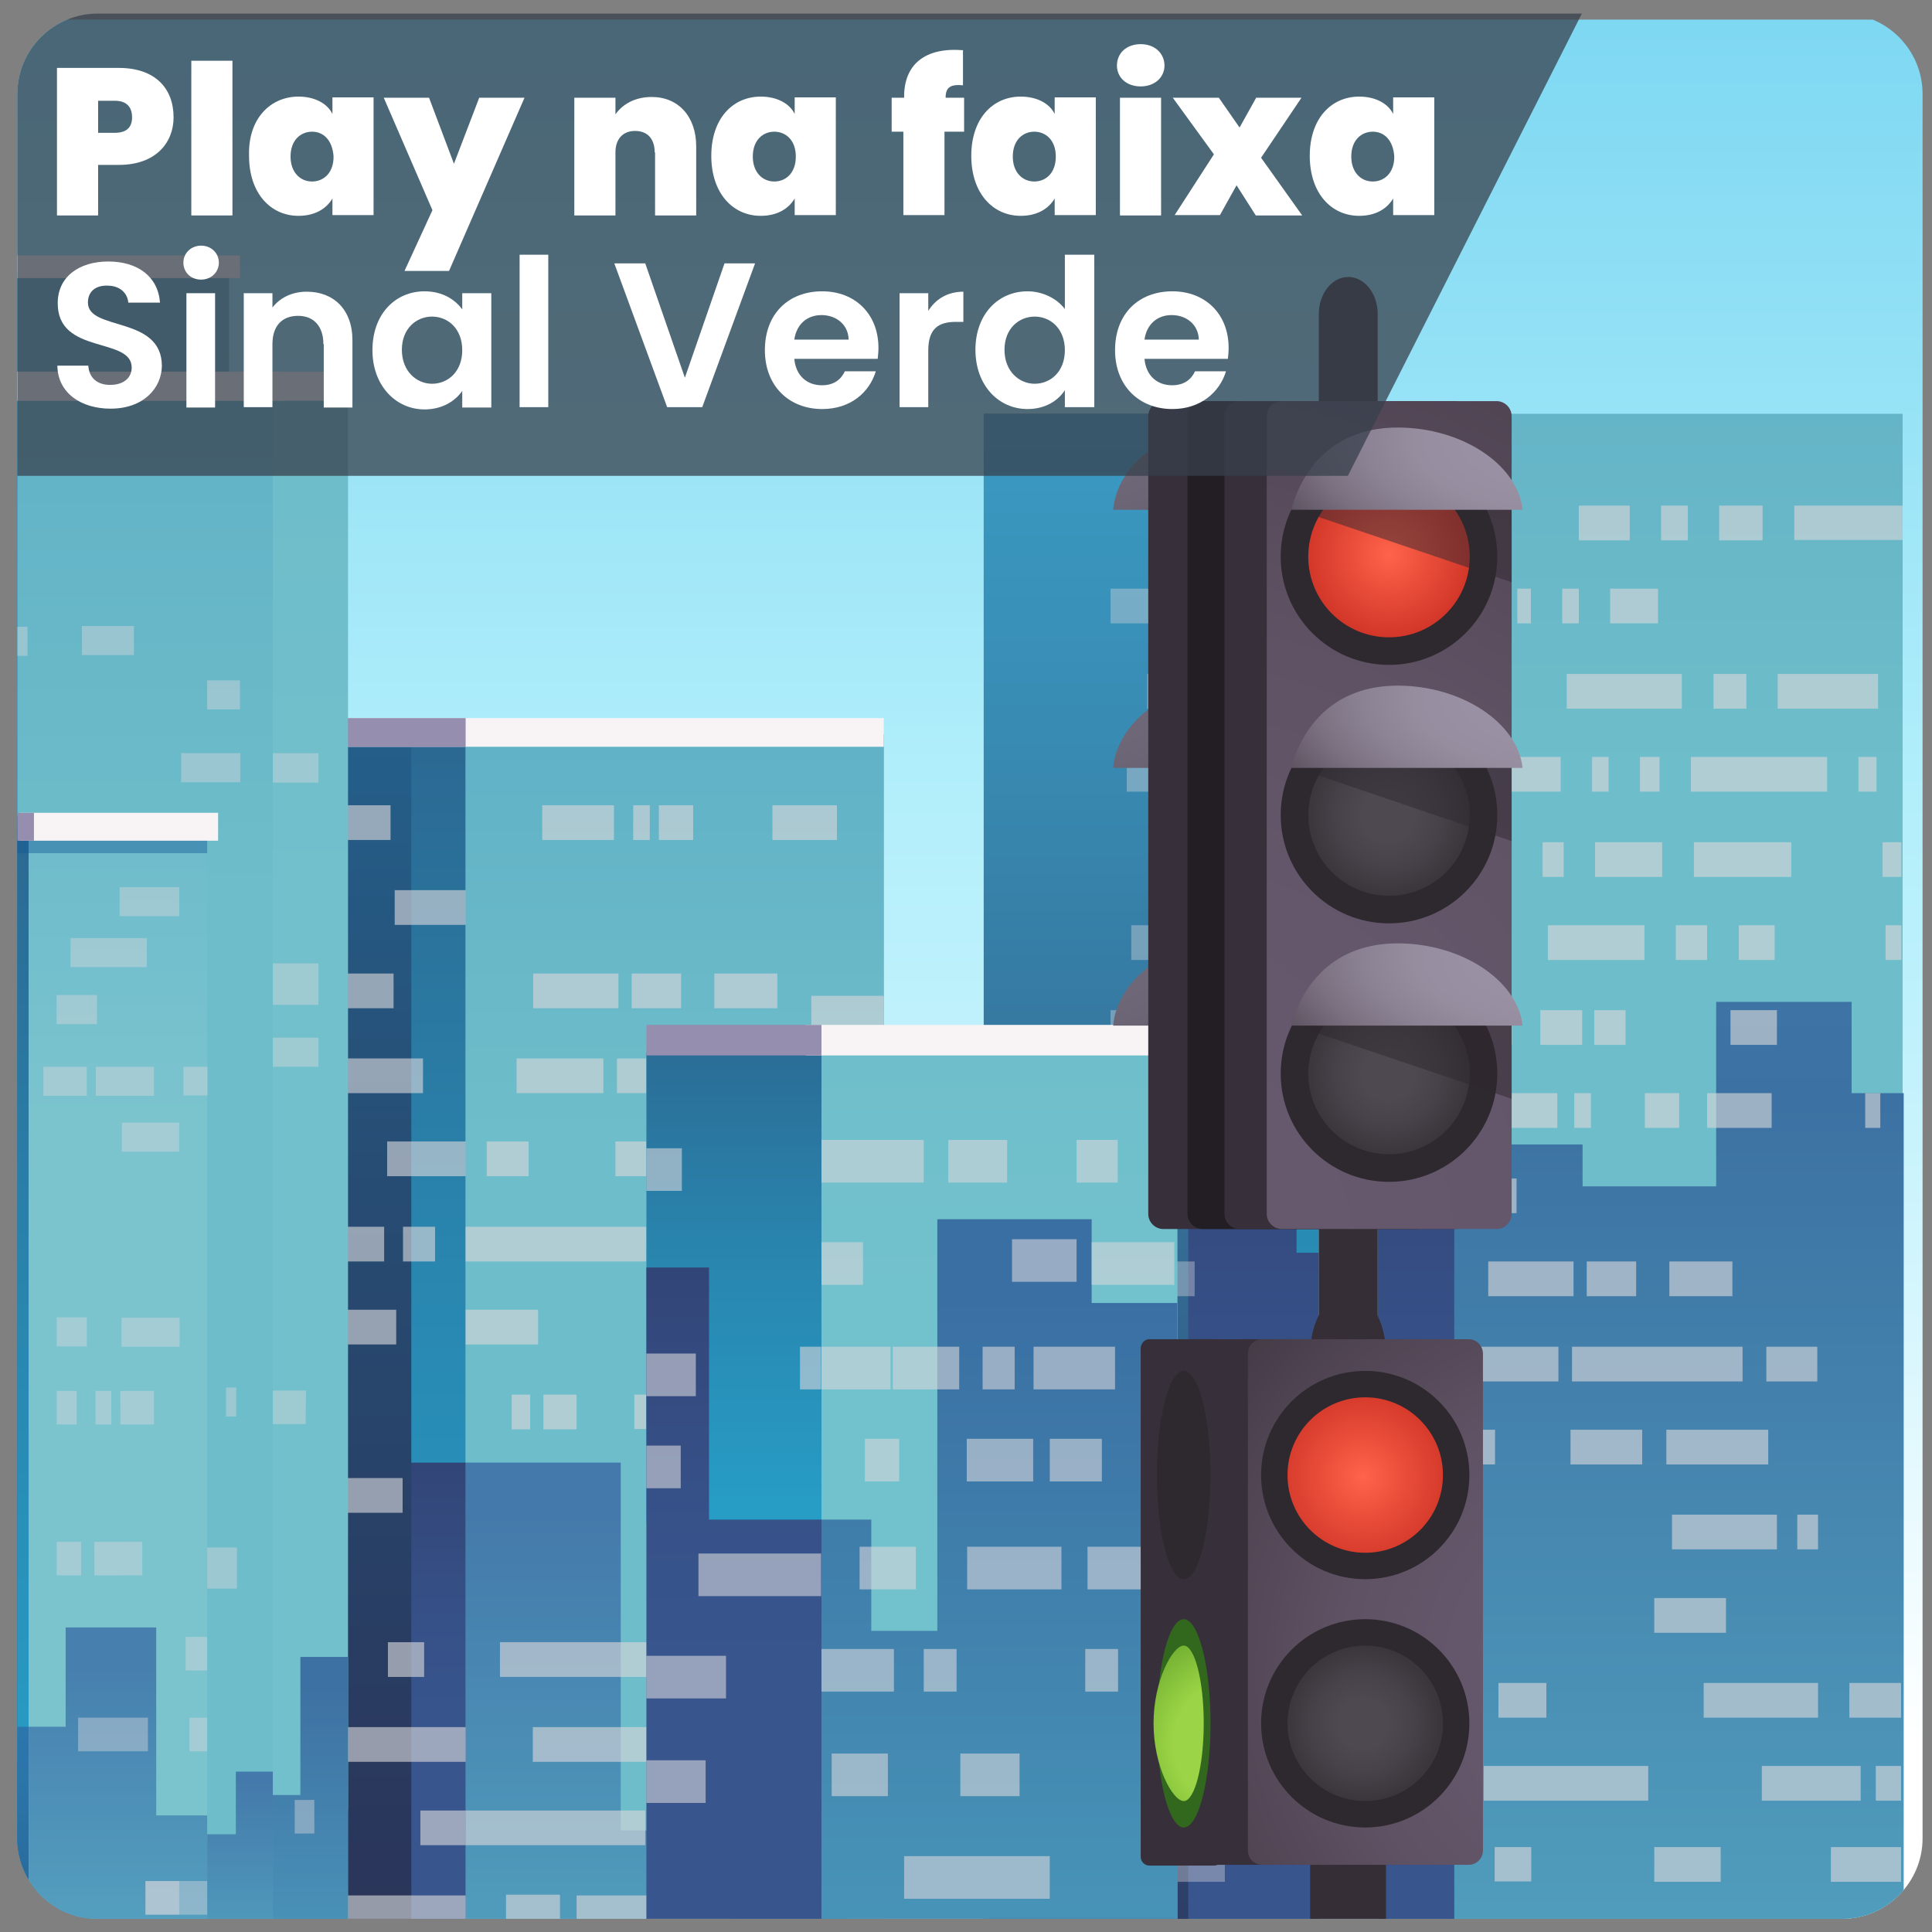 <?xml version="1.0" encoding="utf-8"?>
<!-- Generator: Adobe Illustrator 24.1.1, SVG Export Plug-In . SVG Version: 6.00 Build 0)  -->
<svg version="1.1" id="Camada_1" xmlns="http://www.w3.org/2000/svg" xmlns:xlink="http://www.w3.org/1999/xlink" x="0px" y="0px"
	 viewBox="0 0 512 512" style="enable-background:new 0 0 512 512;" xml:space="preserve">
<rect x="0" y="0" width="512" height="512" fill="#808080" stroke="none"/>
<style type="text/css">
	.st0{clip-path:url(#SVGID_2_);}
	.st1{fill:url(#SVGID_3_);}
	.st2{fill:url(#SVGID_4_);}
	.st3{fill:url(#SVGID_5_);}
	.st4{fill:url(#SVGID_6_);}
	.st5{fill:url(#SVGID_7_);}
	.st6{fill:url(#SVGID_8_);}
	.st7{opacity:0.63;fill:#D6D6DA;enable-background:new    ;}
	.st8{fill:url(#SVGID_9_);}
	.st9{opacity:0.4;fill:#D6D6DA;enable-background:new    ;}
	.st10{fill:url(#SVGID_10_);}
	.st11{fill:url(#SVGID_11_);}
	.st12{fill:url(#SVGID_12_);}
	.st13{fill:url(#SVGID_13_);}
	.st14{fill:url(#SVGID_14_);}
	.st15{fill:url(#SVGID_15_);}
	.st16{fill:#F8F4F5;}
	.st17{fill:#968EAE;}
	.st18{fill:#316C9F;}
	.st19{fill:#5BABC4;}
	.st20{fill:url(#SVGID_16_);}
	.st21{fill:url(#SVGID_17_);}
	.st22{fill:url(#SVGID_18_);}
	.st23{fill:url(#SVGID_19_);}
	.st24{opacity:0.44;fill:#D6D6DA;enable-background:new    ;}
	.st25{fill:url(#SVGID_20_);}
	.st26{fill:url(#SVGID_21_);}
	.st27{fill:#D6D6DA;}
	.st28{opacity:0.26;fill:#363F63;enable-background:new    ;}
	.st29{opacity:0.72;}
	.st30{opacity:0.66;fill:#363F63;enable-background:new    ;}
	.st31{fill:url(#SVGID_22_);}
	.st32{opacity:0.52;fill:url(#SVGID_23_);enable-background:new    ;}
	.st33{fill:#267DAD;}
	.st34{fill:url(#SVGID_24_);}
	.st35{fill:url(#SVGID_25_);}
	.st36{fill:#E04A22;}
	.st37{fill:url(#SVGID_26_);}
	.st38{opacity:0.52;fill:url(#SVGID_27_);enable-background:new    ;}
	.st39{fill:url(#SVGID_28_);}
	.st40{fill:url(#SVGID_29_);}
	.st41{fill:url(#SVGID_30_);}
	.st42{opacity:0.42;fill:#115695;enable-background:new    ;}
	.st43{fill:#7A7296;}
	.st44{fill:url(#SVGID_31_);}
	.st45{fill:url(#SVGID_32_);}
	.st46{fill:url(#SVGID_33_);}
	.st47{fill:url(#SVGID_34_);}
	.st48{fill:url(#SVGID_35_);}
	.st49{opacity:0.5;}
	.st50{fill:#AED9DE;}
	.st51{opacity:0.24;fill:#508FB2;enable-background:new    ;}
	.st52{fill:url(#SVGID_36_);}
	.st53{fill:url(#SVGID_37_);}
	.st54{fill:url(#SVGID_38_);}
	.st55{fill:url(#SVGID_39_);}
	.st56{opacity:0.6;fill:#D6D6DA;enable-background:new    ;}
	.st57{fill:url(#SVGID_40_);}
	.st58{fill:url(#SVGID_41_);}
	.st59{fill:url(#SVGID_42_);}
	.st60{fill:url(#SVGID_43_);}
	.st61{fill:url(#SVGID_44_);}
	.st62{fill:#352E37;}
	.st63{fill:#6F788C;}
	.st64{fill:#8592A0;}
	.st65{fill:#5D6677;}
	.st66{fill:url(#SVGID_45_);}
	.st67{fill:url(#SVGID_46_);}
	.st68{fill:url(#SVGID_47_);}
	.st69{fill:#372F39;}
	.st70{fill:#221E23;}
	.st71{fill:url(#SVGID_48_);}
	.st72{fill:#2E282F;}
	.st73{fill:url(#SVGID_49_);}
	.st74{fill:url(#SVGID_50_);}
	.st75{fill:url(#SVGID_51_);}
	.st76{opacity:0.5;fill:#2E282F;enable-background:new    ;}
	.st77{fill:url(#SVGID_52_);}
	.st78{fill:url(#SVGID_53_);}
	.st79{fill:url(#SVGID_54_);}
	.st80{fill:#31681E;}
	.st81{fill:url(#SVGID_55_);}
	.st82{fill:url(#SVGID_56_);}
	.st83{fill:url(#SVGID_57_);}
	.st84{fill:url(#SVGID_58_);}
	.st85{opacity:0.74;fill:#38404C;enable-background:new    ;}
	.st86{fill:#FFFFFF;}
</style>
<g>
	<g>
		<defs>
			<path id="SVGID_1_" d="M488.1,508.5H25.9c-11.8,0-21.3-9.6-21.3-21.3V24.9c0-11.8,9.6-21.3,21.3-21.3h462.3
				c11.8,0,21.3,9.6,21.3,21.3v462.3C509.5,498.9,499.9,508.5,488.1,508.5z"/>
		</defs>
		<clipPath id="SVGID_2_">
			<use xlink:href="#SVGID_1_"  style="overflow:visible;"/>
		</clipPath>
		<g class="st0">
			
				<linearGradient id="SVGID_3_" gradientUnits="userSpaceOnUse" x1="163.1" y1="15.341" x2="163.1" y2="750.671" gradientTransform="matrix(1 0 0 -1 0 512)">
				<stop  offset="4.768980e-02" style="stop-color:#FFFFFF"/>
				<stop  offset="0.181" style="stop-color:#DBF7FD"/>
				<stop  offset="0.312" style="stop-color:#BEF1FC"/>
				<stop  offset="0.386" style="stop-color:#B3EFFB"/>
				<stop  offset="0.56" style="stop-color:#91E0F5"/>
				<stop  offset="0.796" style="stop-color:#68CEEF"/>
				<stop  offset="0.917" style="stop-color:#58C7EC"/>
			</linearGradient>
			<rect x="-218.1" y="5.2" class="st1" width="762.4" height="510.2"/>
			<g>
				<g>
					<g>
						<g>
							<g>
								<g>
									<g>
										
											<linearGradient id="SVGID_4_" gradientUnits="userSpaceOnUse" x1="-10862.205" y1="-64.858" x2="-10862.205" y2="519.513" gradientTransform="matrix(-1 0 0 -1 -10479.755 512)">
											<stop  offset="0" style="stop-color:#87C4D1"/>
											<stop  offset="0.103" style="stop-color:#82C1D0"/>
											<stop  offset="0.66" style="stop-color:#69B3C9"/>
											<stop  offset="1" style="stop-color:#60AEC7"/>
										</linearGradient>
										<polygon class="st2" points="260.7,109.7 278.3,516.6 504.2,516.6 504.2,109.7 										"/>
										
											<linearGradient id="SVGID_5_" gradientUnits="userSpaceOnUse" x1="391.25" y1="-64.858" x2="391.25" y2="550.692" gradientTransform="matrix(1 0 0 -1 0 512)">
											<stop  offset="0.604" style="stop-color:#6EBDCA"/>
											<stop  offset="1" style="stop-color:#55A8C3"/>
										</linearGradient>
										<rect x="278.3" y="109.7" class="st3" width="225.9" height="406.9"/>
									</g>
									
										<linearGradient id="SVGID_6_" gradientUnits="userSpaceOnUse" x1="-10923.905" y1="370.596" x2="-10923.905" y2="-114.643" gradientTransform="matrix(-1 0 0 -1 -10479.755 512)">
										<stop  offset="0" style="stop-color:#447AAB"/>
										<stop  offset="0.255" style="stop-color:#3E74A5"/>
										<stop  offset="0.311" style="stop-color:#3C72A3"/>
										<stop  offset="0.733" style="stop-color:#4F9ABB"/>
										<stop  offset="0.771" style="stop-color:#519EBD"/>
										<stop  offset="0.806" style="stop-color:#5098B8"/>
										<stop  offset="0.852" style="stop-color:#4C88A9"/>
										<stop  offset="0.904" style="stop-color:#476D91"/>
										<stop  offset="0.957" style="stop-color:#3F4A72"/>
									</linearGradient>
									<polygon class="st4" points="383.8,282.4 383.8,516.6 504.5,516.6 504.5,289.7 490.7,289.7 490.7,265.5 454.8,265.5 
										454.8,314.4 419.4,314.4 419.4,303.3 395,303.3 395,282.4 									"/>
									<g>
										<g>
											
												<linearGradient id="SVGID_7_" gradientUnits="userSpaceOnUse" x1="-10802.805" y1="-114.199" x2="-10802.805" y2="734.52" gradientTransform="matrix(-1 0 0 -1 -10479.755 512)">
												<stop  offset="4.627620e-02" style="stop-color:#26A8D1"/>
												<stop  offset="0.184" style="stop-color:#279EC7"/>
												<stop  offset="0.415" style="stop-color:#2984AD"/>
												<stop  offset="0.711" style="stop-color:#2C5983"/>
												<stop  offset="0.92" style="stop-color:#2E3761"/>
											</linearGradient>
											<rect x="260.7" y="109.7" class="st5" width="124.7" height="406.9"/>
										</g>
										
											<linearGradient id="SVGID_8_" gradientUnits="userSpaceOnUse" x1="-10802.805" y1="375.03" x2="-10802.805" y2="-66.277" gradientTransform="matrix(-1 0 0 -1 -10479.755 512)">
											<stop  offset="8.022299e-02" style="stop-color:#292D55"/>
											<stop  offset="0.105" style="stop-color:#2A3059"/>
											<stop  offset="0.318" style="stop-color:#324476"/>
											<stop  offset="0.502" style="stop-color:#365188"/>
											<stop  offset="0.636" style="stop-color:#38558E"/>
											<stop  offset="1" style="stop-color:#38558E"/>
										</linearGradient>
										<polygon class="st6" points="260.7,344 260.7,516.6 385.4,516.6 385.4,282.4 361.3,282.4 361.3,332 343.6,332 
											343.6,319.2 310.5,319.2 310.5,295.1 274.7,295.1 274.7,344 										"/>
									</g>
									<rect x="455.6" y="134" class="st7" width="11.5" height="9.2"/>
									<rect x="440.2" y="134" class="st7" width="7.1" height="9.2"/>
									<rect x="385.4" y="134" class="st7" width="9.7" height="9.1"/>
									<rect x="418.4" y="134" class="st7" width="13.5" height="9.2"/>
									<rect x="475.5" y="134" class="st7" width="28.7" height="9.1"/>
									<rect x="426.7" y="156" class="st7" width="12.7" height="9.2"/>
									<rect x="414" y="156" class="st7" width="4.4" height="9.2"/>
									<rect x="402.1" y="156" class="st7" width="3.6" height="9.2"/>
									<rect x="471.1" y="178.6" class="st7" width="26.6" height="9.2"/>
									<rect x="454.1" y="178.6" class="st7" width="8.7" height="9.2"/>
									<rect x="415.2" y="178.6" class="st7" width="30.5" height="9.2"/>
									<rect x="421.9" y="200.6" class="st7" width="4.4" height="9.2"/>
									<rect x="492.5" y="200.6" class="st7" width="4.8" height="9.2"/>
									<rect x="448.1" y="200.6" class="st7" width="36.1" height="9.2"/>
									<rect x="434.6" y="200.6" class="st7" width="5.2" height="9.2"/>
									<rect x="399.3" y="200.6" class="st7" width="14.3" height="9.2"/>
									<rect x="498.9" y="223.2" class="st7" width="5" height="9.2"/>
									<rect x="422.7" y="223.2" class="st7" width="17.8" height="9.2"/>
									<rect x="408.8" y="223.2" class="st7" width="5.6" height="9.2"/>
									<rect x="448.9" y="223.2" class="st7" width="25.8" height="9.2"/>
									<rect x="499.7" y="245.2" class="st7" width="4.2" height="9.2"/>
									<rect x="444.1" y="245.2" class="st7" width="8.3" height="9.2"/>
									<rect x="460.8" y="245.2" class="st7" width="9.5" height="9.2"/>
									<rect x="410.2" y="245.2" class="st7" width="25.6" height="9.2"/>
									<rect x="458.6" y="267.7" class="st7" width="12.3" height="9.2"/>
									<rect x="422.5" y="267.7" class="st7" width="8.3" height="9.2"/>
									<rect x="390.4" y="267.7" class="st7" width="10.3" height="9.2"/>
									<rect x="408.2" y="267.7" class="st7" width="11.1" height="9.2"/>
									<rect x="494.3" y="289.7" class="st7" width="4" height="9.2"/>
									<rect x="417.2" y="289.7" class="st7" width="4.4" height="9.2"/>
									<rect x="399.3" y="289.7" class="st7" width="13.4" height="9.2"/>
									<rect x="435.9" y="289.7" class="st7" width="9.1" height="9.2"/>
									<rect x="452.4" y="289.7" class="st7" width="17.1" height="9.2"/>
									<rect x="385.4" y="312.3" class="st7" width="16.5" height="9.2"/>
									<rect x="442.4" y="334.3" class="st7" width="16.7" height="9.2"/>
									<rect x="420.5" y="334.3" class="st7" width="13.1" height="9.2"/>
									<rect x="394.4" y="334.3" class="st7" width="22.6" height="9.2"/>
									<rect x="468.1" y="356.9" class="st7" width="13.5" height="9.2"/>
									<rect x="416.6" y="356.9" class="st7" width="45.2" height="9.2"/>
									<rect x="390" y="356.9" class="st7" width="23" height="9.2"/>
									<rect x="441.6" y="378.9" class="st7" width="27" height="9.2"/>
									<rect x="416.2" y="378.9" class="st7" width="19" height="9.2"/>
									<rect x="385.1" y="378.9" class="st7" width="11.1" height="9.2"/>
									<rect x="476.3" y="401.4" class="st7" width="5.5" height="9.2"/>
									<rect x="443.1" y="401.4" class="st7" width="27.8" height="9.2"/>
									<rect x="438.4" y="423.5" class="st7" width="19" height="9.2"/>
									<rect x="490.1" y="446" class="st7" width="13.7" height="9.2"/>
									<rect x="397.1" y="446" class="st7" width="12.7" height="9.2"/>
									<rect x="451.5" y="446" class="st7" width="30.3" height="9.2"/>
									<rect x="393.2" y="468" class="st7" width="43.6" height="9.2"/>
									<rect x="497.1" y="468" class="st7" width="6.7" height="9.2"/>
									<rect x="466.9" y="468" class="st7" width="26.2" height="9.2"/>
									<rect x="485.2" y="489.5" class="st7" width="18.6" height="9.2"/>
									<rect x="438.4" y="489.5" class="st7" width="17.6" height="9.2"/>
									<rect x="396.1" y="489.5" class="st7" width="9.7" height="9.1"/>
								</g>
							</g>
							<g>
								
									<linearGradient id="SVGID_9_" gradientUnits="userSpaceOnUse" x1="-10767.555" y1="581.016" x2="-10767.555" y2="-101.143" gradientTransform="matrix(-1 0 0 -1 -10479.755 512)">
									<stop  offset="4.684540e-02" style="stop-color:#3DAFD7"/>
									<stop  offset="0.173" style="stop-color:#3CA5CD"/>
									<stop  offset="0.387" style="stop-color:#388BB3"/>
									<stop  offset="0.659" style="stop-color:#326089"/>
									<stop  offset="0.92" style="stop-color:#2B315A"/>
								</linearGradient>
								<rect x="260.7" y="109.7" class="st8" width="54.2" height="406.9"/>
							</g>
						</g>
						<g>
							<rect x="308.9" y="134" class="st9" width="9.6" height="9.1"/>
							<rect x="349.6" y="156" class="st9" width="21.9" height="9.2"/>
							<rect x="294.3" y="156" class="st9" width="10.5" height="9.2"/>
							<rect x="323.9" y="178.6" class="st9" width="11" height="9.2"/>
							<rect x="304" y="178.6" class="st9" width="14.9" height="9.2"/>
							<rect x="298.6" y="200.6" class="st9" width="13.3" height="9.2"/>
							<rect x="364.7" y="200.6" class="st9" width="9.1" height="9.2"/>
							<rect x="319.7" y="245.2" class="st9" width="7.1" height="9.2"/>
							<rect x="299.8" y="245.2" class="st9" width="14.1" height="9.2"/>
							<rect x="327" y="267.7" class="st9" width="9.2" height="9.2"/>
							<rect x="294.3" y="267.7" class="st9" width="16.3" height="9.2"/>
							<rect x="310.7" y="289.7" class="st9" width="15.1" height="9.2"/>
							<rect x="366.3" y="312.3" class="st9" width="10.3" height="9.2"/>
							<rect x="294.3" y="312.3" class="st9" width="17.9" height="9.2"/>
							<rect x="297.9" y="334.3" class="st9" width="18.7" height="9.2"/>
							<rect x="311.7" y="489.5" class="st9" width="12.9" height="9.2"/>
							<rect x="368" y="356.4" class="st9" width="8.3" height="9.2"/>
							<rect x="319.3" y="378.9" class="st9" width="26.4" height="9.2"/>
							<rect x="352.1" y="401.4" class="st9" width="7.2" height="9.2"/>
							<rect x="294.3" y="401.4" class="st9" width="11.9" height="9.2"/>
							<rect x="326.7" y="423.5" class="st9" width="6.3" height="9.2"/>
							<rect x="269.2" y="423.5" class="st9" width="15.1" height="9.2"/>
							<rect x="319.6" y="446" class="st9" width="28.2" height="9.2"/>
							<rect x="284.1" y="489.5" class="st9" width="14.4" height="9.1"/>
						</g>
					</g>
					<g>
						<g>
							<g>
								
									<linearGradient id="SVGID_10_" gradientUnits="userSpaceOnUse" x1="138.25" y1="-91.344" x2="138.25" y2="580.313" gradientTransform="matrix(1 0 0 -1 0 512)">
									<stop  offset="4.627620e-02" style="stop-color:#26A8D1"/>
									<stop  offset="0.184" style="stop-color:#279EC7"/>
									<stop  offset="0.415" style="stop-color:#2984AD"/>
									<stop  offset="0.711" style="stop-color:#2C5983"/>
									<stop  offset="0.92" style="stop-color:#2E3761"/>
								</linearGradient>
								<path class="st10" d="M194.9,207.3v309.3H81.6v-322h113.2C194.8,194.8,194.8,207.3,194.9,207.3z"/>
							</g>
							<g>
								
									<linearGradient id="SVGID_11_" gradientUnits="userSpaceOnUse" x1="-10658.555" y1="-52.296" x2="-10658.555" y2="410.161" gradientTransform="matrix(-1 0 0 -1 -10479.755 512)">
									<stop  offset="0" style="stop-color:#87C4D1"/>
									<stop  offset="0.103" style="stop-color:#82C1D0"/>
									<stop  offset="0.66" style="stop-color:#69B3C9"/>
									<stop  offset="1" style="stop-color:#60AEC7"/>
								</linearGradient>
								<rect x="123.4" y="194.6" class="st11" width="110.8" height="322"/>
								
									<linearGradient id="SVGID_12_" gradientUnits="userSpaceOnUse" x1="-10658.555" y1="-52.296" x2="-10658.555" y2="410.161" gradientTransform="matrix(-1 0 0 -1 -10479.755 512)">
									<stop  offset="0.569" style="stop-color:#6EBDCA"/>
									<stop  offset="1" style="stop-color:#55A8C3"/>
								</linearGradient>
								<rect x="123.4" y="194.6" class="st12" width="110.8" height="322"/>
							</g>
							
								<linearGradient id="SVGID_13_" gradientUnits="userSpaceOnUse" x1="-10658.555" y1="188.135" x2="-10658.555" y2="-61.156" gradientTransform="matrix(-1 0 0 -1 -10479.755 512)">
								<stop  offset="0" style="stop-color:#447AAB"/>
								<stop  offset="0.311" style="stop-color:#447AAB"/>
								<stop  offset="0.771" style="stop-color:#519EBD"/>
								<stop  offset="0.806" style="stop-color:#5098B8"/>
								<stop  offset="0.852" style="stop-color:#4C88A9"/>
								<stop  offset="0.904" style="stop-color:#476D91"/>
								<stop  offset="0.957" style="stop-color:#3F4A72"/>
							</linearGradient>
							<polygon class="st13" points="123.4,387.6 123.4,516.6 234.2,516.6 234.2,461.7 222.8,461.7 222.8,485.1 164.5,485.1 
								164.5,387.6 							"/>
							
								<linearGradient id="SVGID_14_" gradientUnits="userSpaceOnUse" x1="102.4" y1="204.543" x2="102.4" y2="-38.602" gradientTransform="matrix(1 0 0 -1 0 512)">
								<stop  offset="8.022299e-02" style="stop-color:#292D55"/>
								<stop  offset="0.105" style="stop-color:#2A3059"/>
								<stop  offset="0.318" style="stop-color:#324476"/>
								<stop  offset="0.502" style="stop-color:#365188"/>
								<stop  offset="0.636" style="stop-color:#38558E"/>
								<stop  offset="1" style="stop-color:#38558E"/>
							</linearGradient>
							<rect x="81.4" y="387.6" class="st14" width="42" height="129"/>
							
								<linearGradient id="SVGID_15_" gradientUnits="userSpaceOnUse" x1="95.3" y1="546.052" x2="95.3" y2="-74.165" gradientTransform="matrix(1 0 0 -1 0 512)">
								<stop  offset="5.696830e-03" style="stop-color:#1F87B7"/>
								<stop  offset="0.227" style="stop-color:#226D9A"/>
								<stop  offset="0.563" style="stop-color:#274C73"/>
								<stop  offset="0.833" style="stop-color:#2A375C"/>
								<stop  offset="1" style="stop-color:#2B2F53"/>
							</linearGradient>
							<rect x="81.6" y="197.9" class="st15" width="27.4" height="318.7"/>
						</g>
						<g>
							<rect x="167.8" y="213.4" class="st7" width="4.4" height="9.2"/>
							<rect x="143.7" y="213.4" class="st7" width="19" height="9.2"/>
							<rect x="174.6" y="213.4" class="st7" width="9.1" height="9.2"/>
							<rect x="204.7" y="213.4" class="st7" width="17.1" height="9.2"/>
							<rect x="189.3" y="258" class="st7" width="16.7" height="9.2"/>
							<rect x="167.4" y="258" class="st7" width="13.1" height="9.2"/>
							<rect x="141.3" y="258" class="st7" width="22.6" height="9.2"/>
							<rect x="215" y="263.9" class="st7" width="19.2" height="9.1"/>
							<rect x="163.5" y="280.5" class="st7" width="45.2" height="9.2"/>
							<rect x="136.9" y="280.5" class="st7" width="23" height="9.2"/>
							<rect x="193.4" y="302.5" class="st7" width="27" height="9.2"/>
							<rect x="163.1" y="302.5" class="st7" width="19" height="9.2"/>
							<rect x="129" y="302.5" class="st7" width="11.1" height="9.2"/>
							<rect x="222.1" y="325.1" class="st7" width="5.3" height="9.2"/>
							<rect x="187.4" y="325.1" class="st7" width="30.4" height="9.2"/>
							<rect x="123.4" y="325.1" class="st7" width="50.8" height="9.2"/>
							<rect x="181.4" y="347.1" class="st7" width="23" height="9.2"/>
							<rect x="123.4" y="347.1" class="st7" width="19.2" height="9.2"/>
							<rect x="144" y="369.6" class="st7" width="8.8" height="9.2"/>
							<rect x="135.6" y="369.6" class="st7" width="4.9" height="9.2"/>
							<rect x="189.2" y="369.6" class="st7" width="39.5" height="9.1"/>
							<rect x="168.1" y="369.6" class="st7" width="15.6" height="9.1"/>
							<rect x="172" y="391.7" class="st7" width="30.6" height="9.2"/>
							<rect x="222.7" y="391.7" class="st7" width="11.5" height="9.2"/>
							<rect x="199.4" y="435.2" class="st7" width="26.8" height="9.2"/>
							<rect x="132.5" y="435.2" class="st7" width="50.1" height="9.2"/>
							<rect x="222.8" y="457.8" class="st7" width="11.5" height="9.1"/>
							<rect x="141.2" y="457.7" class="st7" width="35.7" height="9.2"/>
							<rect x="186.2" y="435.2" class="st7" width="3.1" height="9.2"/>
							<rect x="191.6" y="479.8" class="st7" width="42.5" height="9.2"/>
							<rect x="123.4" y="479.8" class="st7" width="47.6" height="9.2"/>
							<rect x="224.3" y="502.3" class="st7" width="9.9" height="9.1"/>
							<rect x="152.8" y="502.3" class="st7" width="41.2" height="9.2"/>
							<rect x="134.1" y="502.1" class="st7" width="14.3" height="9.2"/>
						</g>
						<g>
							<rect x="88.4" y="213.4" class="st7" width="15.1" height="9.2"/>
							<rect x="104.6" y="235.9" class="st7" width="18.8" height="9.2"/>
							<rect x="87.6" y="258" class="st7" width="16.7" height="9.2"/>
							<rect x="79.9" y="280.5" class="st7" width="32.2" height="9.2"/>
							<rect x="102.6" y="302.5" class="st7" width="20.8" height="9.2"/>
							<rect x="106.8" y="325.1" class="st7" width="8.5" height="9.2"/>
							<rect x="89.9" y="325.1" class="st7" width="11.9" height="9.2"/>
							<rect x="89.9" y="347.1" class="st7" width="15.1" height="9.2"/>
							<rect x="80.7" y="391.7" class="st7" width="26" height="9.2"/>
							<rect x="102.8" y="435.2" class="st7" width="9.6" height="9.2"/>
							<rect x="89.9" y="457.7" class="st7" width="33.5" height="9.2"/>
							<rect x="111.4" y="479.8" class="st7" width="12" height="9.2"/>
							<rect x="90.6" y="502.3" class="st7" width="32.8" height="9.2"/>
						</g>
						<rect x="83.5" y="190.3" class="st16" width="150.7" height="7.6"/>
						<rect x="81.6" y="190.3" class="st17" width="41.8" height="7.6"/>
					</g>
					<g>
						<g>
							<g>
								<rect x="-49.9" y="72.2" class="st18" width="93.6" height="444.6"/>
								<rect x="-32.9" y="72.2" class="st19" width="93.6" height="444.6"/>
								<g>
									<g>
										
											<linearGradient id="SVGID_16_" gradientUnits="userSpaceOnUse" x1="-10488.555" y1="-66.392" x2="-10488.555" y2="531.548" gradientTransform="matrix(-1 0 0 -1 -10479.755 512)">
											<stop  offset="0.569" style="stop-color:#6EBDCA"/>
											<stop  offset="1" style="stop-color:#55A8C3"/>
										</linearGradient>
										<rect x="-74.6" y="100.4" class="st20" width="166.8" height="416.4"/>
										
											<linearGradient id="SVGID_17_" gradientUnits="userSpaceOnUse" x1="-10488.555" y1="111.316" x2="-10488.555" y2="-38.813" gradientTransform="matrix(-1 0 0 -1 -10479.755 512)">
											<stop  offset="0" style="stop-color:#477FAE"/>
											<stop  offset="0.311" style="stop-color:#477FAE"/>
											<stop  offset="0.771" style="stop-color:#55A2C1"/>
											<stop  offset="0.806" style="stop-color:#549CBC"/>
											<stop  offset="0.852" style="stop-color:#508CAE"/>
											<stop  offset="0.904" style="stop-color:#4B7196"/>
											<stop  offset="0.957" style="stop-color:#434E77"/>
										</linearGradient>
										<polygon class="st21" points="-74.6,516.8 92.2,516.8 92.2,439.1 79.6,439.1 79.6,469.1 62.5,469.1 62.5,481.1 
											18.5,481.1 18.5,457.6 -16.3,457.6 -16.3,496.7 -50.7,496.7 -50.7,481.6 -74.4,481.6 										"/>
										
											<linearGradient id="SVGID_18_" gradientUnits="userSpaceOnUse" x1="79.15" y1="-23.744" x2="79.15" y2="520.855" gradientTransform="matrix(1 0 0 -1 0 512)">
											<stop  offset="0.532" style="stop-color:#72C0CC"/>
											<stop  offset="0.76" style="stop-color:#6EBDCA"/>
											<stop  offset="0.855" style="stop-color:#69B9C9"/>
											<stop  offset="0.973" style="stop-color:#5AACC4"/>
											<stop  offset="1" style="stop-color:#55A8C3"/>
										</linearGradient>
										<rect x="66.1" y="100.4" class="st22" width="26.1" height="379.2"/>
										
											<linearGradient id="SVGID_19_" gradientUnits="userSpaceOnUse" x1="-10558.905" y1="111.316" x2="-10558.905" y2="-38.813" gradientTransform="matrix(-1 0 0 -1 -10479.755 512)">
											<stop  offset="0" style="stop-color:#3E71A3"/>
											<stop  offset="0.311" style="stop-color:#3E71A3"/>
											<stop  offset="0.771" style="stop-color:#4A95B9"/>
											<stop  offset="0.807" style="stop-color:#498FB3"/>
											<stop  offset="0.854" style="stop-color:#457FA3"/>
											<stop  offset="0.907" style="stop-color:#406489"/>
											<stop  offset="0.957" style="stop-color:#39446A"/>
										</linearGradient>
										<polygon class="st23" points="66.1,475.7 66.1,516.8 92.2,516.8 92.2,439.1 79.6,439.1 79.6,475.7 										"/>
										<rect x="71.9" y="199.6" class="st24" width="12.5" height="7.8"/>
										<rect x="70" y="275" class="st24" width="14.4" height="7.7"/>
										<polygon class="st24" points="70,266.3 84.4,266.3 84.4,255.3 70,255.3 										"/>
										<path class="st24" d="M81,377.4c-0.1,0-9.4,0-8.8,0l0.1-8.9h8.8L81,377.4z"/>
										
											<linearGradient id="SVGID_20_" gradientUnits="userSpaceOnUse" x1="-10407.305" y1="409.08" x2="-10407.305" y2="-3.919" gradientTransform="matrix(-1 0 0 -1 -10479.755 512)">
											<stop  offset="0" style="stop-color:#316C9F"/>
											<stop  offset="0.301" style="stop-color:#336FA1"/>
											<stop  offset="0.553" style="stop-color:#3A7AA7"/>
											<stop  offset="0.787" style="stop-color:#468BB2"/>
											<stop  offset="1" style="stop-color:#55A2C0"/>
										</linearGradient>
										<rect x="-85.3" y="100.4" class="st25" width="25.7" height="416.4"/>
										
											<linearGradient id="SVGID_21_" gradientUnits="userSpaceOnUse" x1="-10407.305" y1="161.017" x2="-10407.305" y2="-31.695" gradientTransform="matrix(-1 0 0 -1 -10479.755 512)">
											<stop  offset="8.022299e-02" style="stop-color:#292D55"/>
											<stop  offset="0.105" style="stop-color:#2A3059"/>
											<stop  offset="0.318" style="stop-color:#324476"/>
											<stop  offset="0.502" style="stop-color:#365188"/>
											<stop  offset="0.636" style="stop-color:#38558E"/>
											<stop  offset="1" style="stop-color:#38558E"/>
										</linearGradient>
										<polygon class="st26" points="-85.3,414.5 -85.3,516.8 -59.6,516.8 -59.6,481.7 -68.2,481.7 -68.2,414.5 										"/>
										<polygon class="st27" points="65.8,516.8 71.7,516.8 71.7,100.4 70.1,100.4 70.1,100.4 68.8,391.6 66.4,516.8 66.1,516.8 
																					"/>
										<g>
											<polygon class="st28" points="-33.6,100.4 -33.6,516.8 7,516.8 11.3,100.4 											"/>
										</g>
										<g class="st29">
											<polygon class="st30" points="-31.2,100.4 -31.2,516.8 9.5,516.8 13.8,100.4 											"/>
										</g>
										
											<linearGradient id="SVGID_22_" gradientUnits="userSpaceOnUse" x1="-10499.305" y1="409.274" x2="-10499.305" y2="-3.918" gradientTransform="matrix(-1 0 0 -1 -10479.755 512)">
											<stop  offset="0" style="stop-color:#2B729F"/>
											<stop  offset="0.308" style="stop-color:#2B75A2"/>
											<stop  offset="0.567" style="stop-color:#2A80AB"/>
											<stop  offset="0.807" style="stop-color:#2991BB"/>
											<stop  offset="1" style="stop-color:#27A5CD"/>
										</linearGradient>
										<polygon class="st31" points="-27.3,100.2 -27.3,516.8 62.1,516.8 62.8,516.8 63.9,516.8 64.7,469.1 66.4,100.2 
											66.4,100.2 										"/>
										
											<linearGradient id="SVGID_23_" gradientUnits="userSpaceOnUse" x1="-10498.455" y1="88.459" x2="-10498.455" y2="-10.725" gradientTransform="matrix(-1 0 0 -1 -10479.755 512)">
											<stop  offset="0" style="stop-color:#305496"/>
											<stop  offset="0.364" style="stop-color:#305496"/>
											<stop  offset="0.49" style="stop-color:#2F508F"/>
											<stop  offset="0.67" style="stop-color:#2C437C"/>
											<stop  offset="0.883" style="stop-color:#282F5D"/>
											<stop  offset="0.92" style="stop-color:#272B57"/>
										</linearGradient>
										<polygon class="st32" points="-27.3,505.2 -27.3,516.8 62.1,516.8 62.8,516.8 63.9,516.8 64.7,469.1 62.5,469.1 
											62.5,481.1 18.5,481.1 18.5,457.6 -16.3,457.6 -16.3,505.2 										"/>
									</g>
									<rect x="-11.6" y="105.4" class="st33" width="74.2" height="411.4"/>
									
										<linearGradient id="SVGID_24_" gradientUnits="userSpaceOnUse" x1="25.5" y1="-64.767" x2="25.5" y2="531.113" gradientTransform="matrix(1 0 0 -1 0 512)">
										<stop  offset="0.569" style="stop-color:#6EBDCA"/>
										<stop  offset="1" style="stop-color:#55A8C3"/>
									</linearGradient>
									<rect x="-21.3" y="100.4" class="st34" width="93.6" height="415"/>
									
										<linearGradient id="SVGID_25_" gradientUnits="userSpaceOnUse" x1="-10505.255" y1="69.857" x2="-10505.255" y2="-26.66" gradientTransform="matrix(-1 0 0 -1 -10479.755 512)">
										<stop  offset="0" style="stop-color:#447AAB"/>
										<stop  offset="0.311" style="stop-color:#447AAB"/>
										<stop  offset="0.771" style="stop-color:#519EBD"/>
										<stop  offset="0.806" style="stop-color:#5098B8"/>
										<stop  offset="0.852" style="stop-color:#4C88A9"/>
										<stop  offset="0.904" style="stop-color:#476D91"/>
										<stop  offset="0.957" style="stop-color:#3F4A72"/>
									</linearGradient>
									<polygon class="st35" points="-21.3,511.8 -21.3,516.8 72.3,516.8 72.3,469.5 62.5,469.5 62.5,486.1 18.5,486.1 
										18.5,466.8 -9.3,466.8 -9.3,511.8 									"/>
									<polygon class="st24" points="-2.4,498.6 -2.4,507.5 -13.4,507.5 -13.4,498.6 									"/>
									<rect x="-6.1" y="216.1" class="st28" width="12" height="300.7"/>
									<rect x="-2.4" y="216.1" class="st30" width="12" height="300.7"/>
									<g>
										<path class="st36" d="M1.1,354.7L1.1,354.7L1.1,354.7L1.1,354.7z"/>
									</g>
									<rect x="47.4" y="410.1" class="st24" width="15.4" height="10.9"/>
								</g>
								<g>
									<g>
										<g>
											
												<linearGradient id="SVGID_26_" gradientUnits="userSpaceOnUse" x1="-10504.805" y1="-85.732" x2="-10504.805" y2="541.4" gradientTransform="matrix(-1 0 0 -1 -10479.755 512)">
												<stop  offset="4.627620e-02" style="stop-color:#26A8D1"/>
												<stop  offset="0.184" style="stop-color:#279EC7"/>
												<stop  offset="0.415" style="stop-color:#2984AD"/>
												<stop  offset="0.711" style="stop-color:#2C5983"/>
												<stop  offset="0.92" style="stop-color:#2E3761"/>
											</linearGradient>
											<path class="st37" d="M1.4,216.1v300.7h43l2.8-35.7l0.3-60.9c0-2.4,0.9-151.5,1.1-194.1c0-3.1,0-5.6,0.1-7.4
												c0-1.1,0-2,0-2.6L1.4,216.1L1.4,216.1z"/>
										</g>
										
											<linearGradient id="SVGID_27_" gradientUnits="userSpaceOnUse" x1="-10504.055" y1="88.459" x2="-10504.055" y2="-10.725" gradientTransform="matrix(-1 0 0 -1 -10479.755 512)">
											<stop  offset="0" style="stop-color:#305496"/>
											<stop  offset="0.364" style="stop-color:#305496"/>
											<stop  offset="0.49" style="stop-color:#2F508F"/>
											<stop  offset="0.67" style="stop-color:#2C437C"/>
											<stop  offset="0.883" style="stop-color:#282F5D"/>
											<stop  offset="0.92" style="stop-color:#272B57"/>
										</linearGradient>
										<polygon class="st38" points="1.4,457.6 1.4,516.8 44.4,516.8 47.2,481.1 18.5,481.1 18.5,457.6 										"/>
										<g>
											
												<linearGradient id="SVGID_28_" gradientUnits="userSpaceOnUse" x1="-10511.005" y1="-49.273" x2="-10511.005" y2="382.527" gradientTransform="matrix(-1 0 0 -1 -10479.755 512)">
												<stop  offset="0" style="stop-color:#87C4D1"/>
												<stop  offset="0.103" style="stop-color:#82C1D0"/>
												<stop  offset="0.66" style="stop-color:#69B3C9"/>
												<stop  offset="1" style="stop-color:#60AEC7"/>
											</linearGradient>
											<rect x="7.6" y="216.1" class="st39" width="47.3" height="300.7"/>
											
												<linearGradient id="SVGID_29_" gradientUnits="userSpaceOnUse" x1="-10511.005" y1="-15.554" x2="-10511.005" y2="374.067" gradientTransform="matrix(-1 0 0 -1 -10479.755 512)">
												<stop  offset="0.592" style="stop-color:#7BC4CE"/>
												<stop  offset="1" style="stop-color:#61B2C9"/>
											</linearGradient>
											<rect x="7.6" y="216.1" class="st40" width="47.3" height="271.3"/>
										</g>
										
											<linearGradient id="SVGID_30_" gradientUnits="userSpaceOnUse" x1="-10511.005" y1="123.002" x2="-10511.005" y2="-42.239" gradientTransform="matrix(-1 0 0 -1 -10479.755 512)">
											<stop  offset="0" style="stop-color:#477FAE"/>
											<stop  offset="0.311" style="stop-color:#477FAE"/>
											<stop  offset="0.771" style="stop-color:#55A2C1"/>
											<stop  offset="0.806" style="stop-color:#549CBC"/>
											<stop  offset="0.852" style="stop-color:#508CAE"/>
											<stop  offset="0.904" style="stop-color:#4B7196"/>
											<stop  offset="0.957" style="stop-color:#434E77"/>
										</linearGradient>
										<polygon class="st41" points="7.6,457.6 7.6,516.8 54.9,516.8 54.9,481.1 41.4,481.1 41.4,431.3 17.4,431.3 17.4,457.6 
																					"/>
										<rect x="-6.1" y="218.7" class="st42" width="61" height="7.4"/>
									</g>
									<g>
										<rect x="5.1" y="215.4" class="st16" width="52.7" height="7.4"/>
										<rect x="1.4" y="215.4" class="st17" width="7.6" height="7.4"/>
										<rect x="-6.2" y="215.4" class="st43" width="7.7" height="7.4"/>
									</g>
								</g>
								<g>
									<polygon class="st16" points="63.6,67.7 63.6,73.7 -31.7,73.7 -32,67.7 									"/>
									<rect x="-52.1" y="67.7" class="st17" width="20.5" height="6"/>
								</g>
							</g>
							<g>
								<rect x="-87.2" y="98.5" class="st16" width="180.4" height="7.7"/>
								<g>
									<rect x="-23.9" y="98.5" class="st16" width="99.1" height="7.7"/>
									<rect x="-27.7" y="98.5" class="st17" width="8.8" height="7.7"/>
								</g>
							</g>
							<g>
								<rect x="-87.2" y="98.5" class="st17" width="25" height="7.7"/>
							</g>
						</g>
						
							<rect x="78.1" y="477" transform="matrix(1 -1.684602e-03 1.684602e-03 1 -0.811 0.137)" class="st24" width="5.2" height="8.9"/>
						<polygon class="st24" points="-7.7,370 -7.7,378.9 -13.2,378.9 -13.2,370 						"/>
						<rect x="48.6" y="282.7" class="st24" width="6.4" height="7.6"/>
						<polygon class="st24" points="50.2,455.2 50.2,464.1 54.9,464.1 54.9,455.2 						"/>
						<polygon class="st24" points="38.6,498.5 38.6,507.4 54.9,507.4 54.9,498.5 						"/>
						<rect x="-17" y="275" class="st24" width="7" height="7.7"/>
						<rect x="-11.9" y="242.8" class="st24" width="5.1" height="7.7"/>
						<rect x="59.9" y="367.7" class="st24" width="2.7" height="7.7"/>
						<rect x="-54.7" y="367.8" class="st24" width="12" height="7.7"/>
						<rect x="32.2" y="349.2" class="st24" width="15.4" height="7.7"/>
						<rect x="-45.6" y="350.3" class="st24" width="7.2" height="7.7"/>
						<rect x="15" y="349.1" class="st24" width="8" height="7.7"/>
						<rect x="32.3" y="297.5" class="st24" width="15.2" height="7.7"/>
						<rect x="25.4" y="282.7" class="st24" width="15.4" height="7.7"/>
						<rect x="11.5" y="282.7" class="st24" width="11.5" height="7.7"/>
						<rect x="15" y="263.7" class="st24" width="10.7" height="7.7"/>
						<rect x="-42.1" y="255.9" class="st24" width="8.5" height="7.7"/>
						<rect x="18.7" y="248.6" class="st24" width="20.2" height="7.7"/>
						<rect x="-52.6" y="237.3" class="st24" width="10.5" height="7.7"/>
						<rect x="-52.6" y="275" class="st24" width="5.2" height="7.7"/>
						<rect x="-41.4" y="185.2" class="st24" width="7.9" height="7.7"/>
						<rect x="-52.6" y="185.2" class="st24" width="8.7" height="7.7"/>
						<rect x="31.7" y="235.1" class="st24" width="15.8" height="7.7"/>
						<rect x="48" y="199.6" class="st24" width="15.7" height="7.7"/>
						<rect x="-5.8" y="199.6" class="st24" width="7.8" height="7.7"/>
						<rect x="54.9" y="180.3" class="st24" width="8.7" height="7.7"/>
						<rect x="21.7" y="165.9" class="st24" width="13.8" height="7.7"/>
						<rect x="-12.7" y="166.1" class="st24" width="20" height="7.7"/>
						
							<rect x="25.3" y="368.6" transform="matrix(1 -1.702647e-03 1.702647e-03 1 -0.635 4.719338e-02)" class="st24" width="4.2" height="8.9"/>
						<rect x="15" y="368.6" class="st24" width="5.3" height="8.9"/>
						
							<rect x="31.9" y="368.6" transform="matrix(1 -1.690884e-03 1.690884e-03 1 -0.631 6.199705e-02)" class="st24" width="8.9" height="8.9"/>
						<rect x="-43.4" y="390.6" class="st24" width="8" height="8.9"/>
						
							<rect x="25" y="408.6" transform="matrix(1 -1.685104e-03 1.685104e-03 1 -0.696 5.341467e-02)" class="st24" width="12.7" height="8.9"/>
						<polygon class="st24" points="21.5,417.5 15,417.5 15,408.6 21.5,408.6 						"/>
						<polygon class="st24" points="-55.5,412 -42.3,412 -42.3,420.9 -55.5,420.9 						"/>
						<polygon class="st24" points="-37.6,433.9 -37.6,442.8 -56.6,442.8 -56.6,433.9 						"/>
						<polygon class="st24" points="54.9,442.7 49.2,442.7 49.2,433.8 54.9,433.8 						"/>
						<polygon class="st24" points="-53.7,516.8 -53.7,516.8 -49,516.8 -49,516.8 						"/>
						<polygon class="st24" points="-56.1,516.8 -56.1,516.8 -48.6,516.8 -48.6,516.8 						"/>
						<polygon class="st24" points="-37.3,516.8 -43,516.8 -43,516.8 						"/>
						<rect x="20.7" y="455.2" class="st24" width="18.5" height="8.9"/>
						<rect x="-41.2" y="455.3" class="st24" width="3.5" height="8.9"/>
						<rect x="-46.9" y="477.2" class="st24" width="11.6" height="8.9"/>
						<polygon class="st24" points="47.5,498.5 47.5,507.4 38.5,507.4 38.5,498.5 						"/>
						<polygon class="st24" points="-35.7,498.6 -35.7,507.5 -46.2,507.5 -46.2,498.7 						"/>
						<polygon class="st24" points="-49.5,498.6 -49.5,507.5 -55.4,507.5 -55.4,498.7 						"/>
						<rect x="-84.3" y="255.7" class="st24" width="7.7" height="7.7"/>
						<rect x="-81.1" y="311.4" class="st24" width="11.9" height="7.7"/>
						<rect x="-73.7" y="237.3" class="st24" width="4.5" height="7.7"/>
						<rect x="-79" y="275" class="st24" width="9.8" height="7.7"/>
						<rect x="-82.7" y="358.9" class="st24" width="5.5" height="7.7"/>
						<rect x="-74.3" y="358.9" class="st24" width="12" height="7.7"/>
						<rect x="-79" y="396.7" class="st24" width="9.8" height="7.7"/>
						<polygon class="st24" points="-67.7,516.8 -67.7,516.8 -62.6,516.8 -62.6,516.8 						"/>
						<polygon class="st24" points="-66,516.8 -66,516.8 -75.8,516.8 -75.8,516.8 						"/>
						<rect x="-84.3" y="165" class="st24" width="15.1" height="7.7"/>
					</g>
					<g>
						<g>
							
								<linearGradient id="SVGID_31_" gradientUnits="userSpaceOnUse" x1="-83.75" y1="-60.949" x2="-83.75" y2="484.165" gradientTransform="matrix(1 0 0 -1 0 512)">
								<stop  offset="0" style="stop-color:#A2CFD4"/>
								<stop  offset="0.166" style="stop-color:#99CBD2"/>
								<stop  offset="0.684" style="stop-color:#80C0CE"/>
								<stop  offset="1" style="stop-color:#77BCCD"/>
							</linearGradient>
							<rect x="-148" y="137.2" class="st44" width="128.5" height="379.6"/>
							
								<linearGradient id="SVGID_32_" gradientUnits="userSpaceOnUse" x1="-103.242" y1="125.121" x2="-35.907" y2="545.983" gradientTransform="matrix(1 0 0 -1 0 512)">
								<stop  offset="0.204" style="stop-color:#4B597E"/>
								<stop  offset="0.4" style="stop-color:#485579"/>
								<stop  offset="0.624" style="stop-color:#3E4A6B"/>
								<stop  offset="0.774" style="stop-color:#343F5E"/>
							</linearGradient>
							<rect x="-148" y="137.2" class="st45" width="128.5" height="255.7"/>
						</g>
						
							<linearGradient id="SVGID_33_" gradientUnits="userSpaceOnUse" x1="-10396.155" y1="390.08" x2="-10396.155" y2="-107.578" gradientTransform="matrix(-1 0 0 -1 -10479.755 512)">
							<stop  offset="0" style="stop-color:#3F446B"/>
							<stop  offset="0.166" style="stop-color:#393E62"/>
							<stop  offset="0.598" style="stop-color:#465175"/>
							<stop  offset="0.795" style="stop-color:#4D5B80"/>
							<stop  offset="0.834" style="stop-color:#4A567A"/>
							<stop  offset="0.885" style="stop-color:#414A6A"/>
							<stop  offset="0.942" style="stop-color:#33344F"/>
							<stop  offset="0.957" style="stop-color:#2F2E47"/>
						</linearGradient>
						<polygon class="st46" points="-147.7,259.2 -147.7,516.8 -19.5,516.8 -19.5,368.8 -54.8,368.8 -54.8,302.8 -88.7,302.8 
							-88.7,381.7 -121.3,381.7 -121.3,259.2 						"/>
						
							<radialGradient id="SVGID_34_" cx="-338.782" cy="1357.757" r="143.307" gradientTransform="matrix(1.183 0 0 -1.833 188.887 2774.562)" gradientUnits="userSpaceOnUse">
							<stop  offset="0.218" style="stop-color:#4B5C89"/>
							<stop  offset="0.711" style="stop-color:#313756"/>
							<stop  offset="0.94" style="stop-color:#24243D"/>
						</radialGradient>
						<rect x="-199.5" y="137.2" class="st47" width="52" height="171.1"/>
						
							<linearGradient id="SVGID_35_" gradientUnits="userSpaceOnUse" x1="-10306.305" y1="412.819" x2="-10306.305" y2="-72.57" gradientTransform="matrix(-1 0 0 -1 -10479.755 512)">
							<stop  offset="8.022299e-02" style="stop-color:#222038"/>
							<stop  offset="0.144" style="stop-color:#25233D"/>
							<stop  offset="0.429" style="stop-color:#2F2F4F"/>
							<stop  offset="0.636" style="stop-color:#323355"/>
							<stop  offset="1" style="stop-color:#323355"/>
						</linearGradient>
						<polygon class="st48" points="-199.5,296.3 -199.5,516.8 -147.4,516.8 -147.5,259.2 -184.2,259.2 -184.2,296.3 						"/>
						<g class="st49">
							<g>
								<g>
									<rect x="-127.1" y="379.2" class="st50" width="19.7" height="9.6"/>
									<rect x="-118.4" y="356.2" class="st50" width="33.9" height="9.6"/>
									<rect x="-127.1" y="332.6" class="st50" width="12.3" height="9.6"/>
									<rect x="-142.8" y="332.6" class="st50" width="12.8" height="9.6"/>
									<rect x="-93.2" y="332.6" class="st50" width="25.7" height="9.6"/>
									<rect x="-117.9" y="309.6" class="st50" width="23.2" height="9.6"/>
									<rect x="-124.3" y="287.6" class="st50" width="17.5" height="9.6"/>
									<rect x="-64.8" y="264.6" class="st50" width="6.6" height="9.6"/>
									<rect x="-115.6" y="264.6" class="st50" width="23.4" height="9.6"/>
									<rect x="-136" y="264.6" class="st50" width="5.9" height="9.6"/>
									<rect x="-94.8" y="241" class="st50" width="28.7" height="9.6"/>
									<rect x="-124" y="241" class="st50" width="10.4" height="9.6"/>
									<rect x="-99" y="218" class="st50" width="15.1" height="9.6"/>
									<rect x="-139.2" y="218" class="st50" width="26.9" height="9.6"/>
									<rect x="-81.8" y="194.4" class="st50" width="14.7" height="9.6"/>
									<rect x="-127.5" y="194.4" class="st50" width="9.5" height="9.6"/>
									<rect x="-64.3" y="495.5" class="st50" width="17.5" height="9.6"/>
									<rect x="-60.2" y="472.5" class="st50" width="20.7" height="9.6"/>
									<rect x="-102.8" y="472.5" class="st50" width="28" height="9.6"/>
									<rect x="-68.7" y="448.9" class="st50" width="10.4" height="9.6"/>
									<rect x="-114.9" y="425.9" class="st50" width="26.9" height="9.6"/>
									<rect x="-141.9" y="402.3" class="st50" width="21" height="9.6"/>
									<rect x="-92.1" y="402.3" class="st50" width="20.7" height="9.6"/>
									<rect x="-93.8" y="171.4" class="st50" width="30.1" height="9.6"/>
									<rect x="-144.7" y="171.4" class="st50" width="11.8" height="9.6"/>
								</g>
								<rect x="-58.3" y="264.5" class="st50" width="9.5" height="9.6"/>
								<rect x="-33.7" y="264.5" class="st50" width="9.5" height="9.6"/>
								<g>
									<rect x="-40.5" y="172.6" class="st50" width="9.7" height="9.6"/>
									<rect x="-47.2" y="217.4" class="st50" width="7.8" height="9.6"/>
									<rect x="-48.9" y="239.4" class="st50" width="5.6" height="9.6"/>
									<rect x="-41.9" y="264.5" class="st50" width="5.1" height="9.6"/>
									<rect x="-71.9" y="286" class="st50" width="7.3" height="9.6"/>
									<rect x="-35.6" y="309" class="st50" width="6.6" height="9.6"/>
									<rect x="-66" y="309" class="st50" width="11.7" height="9.6"/>
									<rect x="-39.9" y="332.6" class="st50" width="11.8" height="9.6"/>
									<rect x="-29" y="472.3" class="st50" width="6.6" height="9.6"/>
									<rect x="-143.1" y="472.3" class="st50" width="15.2" height="9.6"/>
									<rect x="-40.8" y="355.9" class="st50" width="7.8" height="9.6"/>
									<rect x="-46.4" y="377.8" class="st50" width="5.6" height="9.6"/>
									<rect x="-36.4" y="402.3" class="st50" width="9.5" height="9.6"/>
									<rect x="-54.5" y="402.6" class="st50" width="9.6" height="9.6"/>
									<rect x="-136.7" y="447.4" class="st50" width="9.9" height="9.6"/>
									<rect x="-34.5" y="447.4" class="st50" width="11.7" height="9.6"/>
								</g>
							</g>
						</g>
						<g>
							<rect x="-165.7" y="264.6" class="st51" width="5.9" height="9.6"/>
							<rect x="-159.1" y="239.4" class="st51" width="6.6" height="9.6"/>
							<rect x="-185.6" y="171.4" class="st51" width="11.7" height="9.6"/>
							<rect x="-185.2" y="353.1" class="st51" width="17.5" height="9.6"/>
							<rect x="-192.5" y="376.1" class="st51" width="20.7" height="9.6"/>
							<rect x="-157.3" y="376.1" class="st51" width="5.9" height="9.6"/>
							<rect x="-163.5" y="215.8" class="st51" width="6.6" height="9.6"/>
							<rect x="-167.6" y="286" class="st51" width="9.2" height="9.6"/>
							<rect x="-176.3" y="215.9" class="st51" width="9.5" height="9.6"/>
							<rect x="-182.9" y="286" class="st51" width="8.9" height="9.6"/>
							<rect x="-181.8" y="241" class="st51" width="5.6" height="9.6"/>
							<rect x="-189.7" y="215.9" class="st51" width="5.1" height="9.6"/>
							<rect x="-173.7" y="399.7" class="st51" width="10.4" height="9.6"/>
							<rect x="-166.1" y="422.7" class="st51" width="13.3" height="9.6"/>
							<rect x="-184.4" y="446.3" class="st51" width="21" height="9.6"/>
						</g>
					</g>
					<g>
						<g>
							<g>
								
									<linearGradient id="SVGID_36_" gradientUnits="userSpaceOnUse" x1="-10240.354" y1="110.094" x2="-10240.354" y2="357.918" gradientTransform="matrix(-1 0 0 -1 -10479.755 512)">
									<stop  offset="0.441" style="stop-color:#72C2CD"/>
									<stop  offset="0.706" style="stop-color:#6FBECB"/>
									<stop  offset="0.735" style="stop-color:#6EBDCA"/>
									<stop  offset="0.841" style="stop-color:#6ABAC9"/>
									<stop  offset="0.948" style="stop-color:#5EAFC5"/>
									<stop  offset="1" style="stop-color:#55A8C3"/>
								</linearGradient>
								<polygon class="st52" points="-313.8,228.6 -313.8,379.6 -165,379.6 -165,228.6 								"/>
							</g>
							
								<linearGradient id="SVGID_37_" gradientUnits="userSpaceOnUse" x1="-10255.805" y1="361.739" x2="-10255.805" y2="-112.223" gradientTransform="matrix(-1 0 0 -1 -10479.755 512)">
								<stop  offset="0" style="stop-color:#3A6FA3"/>
								<stop  offset="0.311" style="stop-color:#3A6FA3"/>
								<stop  offset="0.771" style="stop-color:#4895B8"/>
								<stop  offset="0.806" style="stop-color:#478FB2"/>
								<stop  offset="0.853" style="stop-color:#437FA3"/>
								<stop  offset="0.905" style="stop-color:#3E6489"/>
								<stop  offset="0.957" style="stop-color:#374268"/>
							</linearGradient>
							<polygon class="st53" points="-282.9,348.8 -282.9,516.8 -165,516.8 -165,293.1 -187.2,293.1 -187.2,271.5 -225.5,271.5 
								-225.5,377.5 -270.1,377.5 -270.1,348.8 							"/>
							
								<linearGradient id="SVGID_38_" gradientUnits="userSpaceOnUse" x1="-10181.405" y1="103.282" x2="-10181.405" y2="438.935" gradientTransform="matrix(-1 0 0 -1 -10479.755 512)">
								<stop  offset="4.627620e-02" style="stop-color:#26A8D1"/>
								<stop  offset="0.175" style="stop-color:#279EC7"/>
								<stop  offset="0.391" style="stop-color:#2984AD"/>
								<stop  offset="0.668" style="stop-color:#2C5983"/>
								<stop  offset="0.863" style="stop-color:#2E3761"/>
							</linearGradient>
							<rect x="-313.8" y="228.6" class="st54" width="30.9" height="121.2"/>
							
								<linearGradient id="SVGID_39_" gradientUnits="userSpaceOnUse" x1="-10181.405" y1="372.765" x2="-10181.405" y2="-66.068" gradientTransform="matrix(-1 0 0 -1 -10479.755 512)">
								<stop  offset="8.022299e-02" style="stop-color:#292D55"/>
								<stop  offset="0.105" style="stop-color:#2A3059"/>
								<stop  offset="0.318" style="stop-color:#324476"/>
								<stop  offset="0.502" style="stop-color:#365188"/>
								<stop  offset="0.636" style="stop-color:#38558E"/>
								<stop  offset="1" style="stop-color:#38558E"/>
							</linearGradient>
							<polygon class="st55" points="-313.8,283.9 -313.8,516.8 -282.9,516.8 -282.9,348.8 -297.7,348.8 -297.7,283.9 							"/>
							<rect x="-288.4" y="304.4" class="st56" width="5.5" height="11"/>
							<rect x="-313.8" y="306.1" class="st56" width="12.7" height="11"/>
							<rect x="-313.8" y="329.8" class="st56" width="8.9" height="11"/>
							<rect x="-313.8" y="383.9" class="st56" width="20.6" height="10.9"/>
							<rect x="-313.8" y="253.2" class="st56" width="9.1" height="10.9"/>
							<rect x="-293.2" y="464.2" class="st56" width="10.3" height="11"/>
							<rect x="-300.3" y="357.6" class="st56" width="17.4" height="10.9"/>
							<rect x="-313.8" y="410.9" class="st56" width="15.3" height="10.9"/>
							<rect x="-313.8" y="490.5" class="st56" width="3.7" height="10.9"/>
							<rect x="-306.8" y="490.5" class="st56" width="12.3" height="10.9"/>
						</g>
						<g>
							<rect x="-217.2" y="251.1" class="st56" width="21" height="11"/>
							<rect x="-250.2" y="251.1" class="st56" width="15.1" height="11"/>
							<rect x="-282.9" y="251.1" class="st56" width="26.3" height="11"/>
							<rect x="-187.1" y="277.4" class="st56" width="21.3" height="11"/>
							<rect x="-282.9" y="277.4" class="st56" width="10.7" height="11"/>
							<rect x="-254.1" y="304.4" class="st56" width="17.1" height="11"/>
							<rect x="-233.8" y="276.7" class="st56" width="27.1" height="11"/>
							<rect x="-215.2" y="304.4" class="st56" width="8.2" height="11"/>
							<rect x="-282.9" y="304.4" class="st56" width="17.8" height="11"/>
							<rect x="-202.1" y="304.4" class="st56" width="21" height="11"/>
							<rect x="-235" y="328" class="st56" width="17.1" height="11"/>
							<rect x="-261.3" y="328" class="st56" width="8.9" height="11"/>
							<rect x="-197.9" y="328" class="st56" width="13.4" height="11"/>
							<rect x="-262.6" y="355.8" class="st56" width="14.5" height="10.9"/>
							<rect x="-234.9" y="355.8" class="st56" width="24.3" height="10.9"/>
							<rect x="-282.9" y="382.2" class="st56" width="18.6" height="10.9"/>
							<rect x="-256.5" y="382.2" class="st56" width="8.5" height="10.9"/>
							<rect x="-188.8" y="382.2" class="st56" width="8.5" height="10.9"/>
							<rect x="-172.4" y="409.1" class="st56" width="6.6" height="10.9"/>
							<rect x="-236.7" y="409.1" class="st56" width="15.3" height="10.9"/>
							<rect x="-280.3" y="409.1" class="st56" width="14.5" height="10.9"/>
							<rect x="-251.1" y="435.5" class="st56" width="37.5" height="11"/>
							<rect x="-188.2" y="355.8" class="st56" width="22.4" height="10.9"/>
							<rect x="-212.9" y="462.4" class="st56" width="20.4" height="11"/>
							<rect x="-178.2" y="462.4" class="st56" width="12.4" height="11"/>
							<rect x="-245.8" y="462.4" class="st56" width="13.2" height="11"/>
							<rect x="-267.1" y="462.4" class="st56" width="10.3" height="11"/>
							<rect x="-214.9" y="488.8" class="st56" width="11.2" height="10.9"/>
							<rect x="-282.9" y="488.8" class="st56" width="16.4" height="10.9"/>
						</g>
						<rect x="-286.8" y="223.7" class="st16" width="121.8" height="5.6"/>
						<rect x="-313.8" y="223.7" class="st17" width="30.9" height="5.6"/>
					</g>
					<g>
						<g>
							<g>
								
									<linearGradient id="SVGID_40_" gradientUnits="userSpaceOnUse" x1="-10721.455" y1="54.678" x2="-10721.455" y2="309.671" gradientTransform="matrix(-1 0 0 -1 -10479.755 512)">
									<stop  offset="0.441" style="stop-color:#72C2CD"/>
									<stop  offset="0.706" style="stop-color:#6FBECB"/>
									<stop  offset="0.735" style="stop-color:#6EBDCA"/>
									<stop  offset="0.841" style="stop-color:#6ABAC9"/>
									<stop  offset="0.948" style="stop-color:#5EAFC5"/>
									<stop  offset="1" style="stop-color:#55A8C3"/>
								</linearGradient>
								<polygon class="st57" points="171.3,279 171.3,434.3 312.1,434.3 312,279 								"/>
							</g>
							
								<linearGradient id="SVGID_41_" gradientUnits="userSpaceOnUse" x1="-10744.655" y1="284.517" x2="-10744.655" y2="-89.41" gradientTransform="matrix(-1 0 0 -1 -10479.755 512)">
								<stop  offset="0" style="stop-color:#3A6FA3"/>
								<stop  offset="0.311" style="stop-color:#3A6FA3"/>
								<stop  offset="0.771" style="stop-color:#4895B8"/>
								<stop  offset="0.806" style="stop-color:#478FB2"/>
								<stop  offset="0.853" style="stop-color:#437FA3"/>
								<stop  offset="0.905" style="stop-color:#3E6489"/>
								<stop  offset="0.957" style="stop-color:#374268"/>
							</linearGradient>
							<polygon class="st58" points="217.7,402.7 217.7,516.6 312.1,516.6 312,345.3 289.3,345.3 289.3,323.1 248.4,323.1 
								248.4,432.2 230.9,432.2 230.9,402.7 							"/>
							
								<linearGradient id="SVGID_42_" gradientUnits="userSpaceOnUse" x1="-10674.255" y1="47.669" x2="-10674.255" y2="393.031" gradientTransform="matrix(-1 0 0 -1 -10479.755 512)">
								<stop  offset="4.627620e-02" style="stop-color:#26A8D1"/>
								<stop  offset="0.175" style="stop-color:#279EC7"/>
								<stop  offset="0.391" style="stop-color:#2984AD"/>
								<stop  offset="0.668" style="stop-color:#2C5983"/>
								<stop  offset="0.863" style="stop-color:#2E3761"/>
							</linearGradient>
							<rect x="171.3" y="279" class="st59" width="46.4" height="124.7"/>
							
								<linearGradient id="SVGID_43_" gradientUnits="userSpaceOnUse" x1="-10674.255" y1="288.375" x2="-10674.255" y2="-52.211" gradientTransform="matrix(-1 0 0 -1 -10479.755 512)">
								<stop  offset="8.022299e-02" style="stop-color:#292D55"/>
								<stop  offset="0.105" style="stop-color:#2A3059"/>
								<stop  offset="0.318" style="stop-color:#324476"/>
								<stop  offset="0.502" style="stop-color:#365188"/>
								<stop  offset="0.636" style="stop-color:#38558E"/>
								<stop  offset="1" style="stop-color:#38558E"/>
							</linearGradient>
							<polygon class="st60" points="171.3,335.9 171.3,516.6 217.7,516.6 217.7,402.7 187.9,402.7 187.9,335.9 							"/>
							<rect x="212" y="356.9" class="st56" width="5.6" height="11.3"/>
							<rect x="171.3" y="358.7" class="st56" width="13.1" height="11.3"/>
							<rect x="171.3" y="383.1" class="st56" width="9.1" height="11.3"/>
							<rect x="171.3" y="438.8" class="st56" width="21.1" height="11.3"/>
							<rect x="171.3" y="304.3" class="st56" width="9.4" height="11.3"/>
							<rect x="185.1" y="411.7" class="st56" width="32.5" height="11.3"/>
							<rect x="171.3" y="466.5" class="st56" width="15.7" height="11.3"/>
						</g>
						<g>
							<rect x="285.3" y="302.1" class="st56" width="10.9" height="11.3"/>
							<rect x="251.3" y="302.1" class="st56" width="15.6" height="11.3"/>
							<rect x="217.7" y="302.1" class="st56" width="27.1" height="11.3"/>
							<rect x="289.3" y="329.2" class="st56" width="21.9" height="11.3"/>
							<rect x="217.7" y="329.2" class="st56" width="11" height="11.3"/>
							<rect x="236.6" y="356.9" class="st56" width="17.6" height="11.3"/>
							<rect x="268.2" y="328.4" class="st56" width="17.1" height="11.3"/>
							<rect x="260.4" y="356.9" class="st56" width="8.5" height="11.3"/>
							<rect x="217.7" y="356.9" class="st56" width="18.3" height="11.3"/>
							<rect x="273.9" y="356.9" class="st56" width="21.6" height="11.3"/>
							<rect x="256.2" y="381.3" class="st56" width="17.6" height="11.3"/>
							<rect x="229.2" y="381.3" class="st56" width="9.1" height="11.3"/>
							<rect x="278.2" y="381.3" class="st56" width="13.8" height="11.3"/>
							<rect x="227.8" y="409.9" class="st56" width="14.9" height="11.3"/>
							<rect x="256.3" y="409.9" class="st56" width="25" height="11.3"/>
							<rect x="217.7" y="437" class="st56" width="19.2" height="11.3"/>
							<rect x="244.8" y="437" class="st56" width="8.7" height="11.3"/>
							<rect x="287.6" y="437" class="st56" width="8.7" height="11.3"/>
							<rect x="304.4" y="464.7" class="st56" width="6.8" height="11.3"/>
							<rect x="254.5" y="464.7" class="st56" width="15.7" height="11.3"/>
							<rect x="220.4" y="464.7" class="st56" width="14.9" height="11.3"/>
							<rect x="239.6" y="491.9" class="st56" width="38.6" height="11.3"/>
							<rect x="288.2" y="409.9" class="st56" width="23" height="11.3"/>
						</g>
						<rect x="213.6" y="271.6" class="st16" width="98.4" height="8.1"/>
						<rect x="171.3" y="271.6" class="st17" width="46.4" height="8.1"/>
					</g>
				</g>
			</g>
			<g>
				<g>
					
						<radialGradient id="SVGID_44_" cx="660.543" cy="-769.116" r="986.05" gradientTransform="matrix(0.922 0 0 -0.922 139.399 138.814)" gradientUnits="userSpaceOnUse">
						<stop  offset="6.473910e-02" style="stop-color:#FFFFFF"/>
						<stop  offset="0.265" style="stop-color:#E1ECF0"/>
						<stop  offset="0.697" style="stop-color:#96BBC8"/>
						<stop  offset="1" style="stop-color:#5D96AB"/>
					</radialGradient>
					<rect x="349.5" y="316.5" class="st61" width="15.6" height="652.2"/>
					<path class="st62" d="M357.3,73.4c-4.3,0-7.8,4.4-7.8,9.8v298.9h15.6V83.2C365.1,77.8,361.6,73.4,357.3,73.4z"/>
					<path class="st62" d="M357.3,342.6c-5.6,0-10.1,7.3-10.1,16.3v223.6h20.1V358.9C367.3,349.9,362.8,342.6,357.3,342.6z"/>
				</g>
				<g>
					<rect x="155.1" y="941.8" class="st63" width="515" height="26.4"/>
					<path class="st64" d="M149.6,930.6h-20.9c-3.1,0-5.5,2.5-5.5,5.5v32.1h32v-32.1C155.1,933,152.6,930.6,149.6,930.6z"/>
					<rect x="184.3" y="941.8" class="st65" width="8" height="26.4"/>
				</g>
			</g>
			<g>
				
					<radialGradient id="SVGID_45_" cx="3034.813" cy="81.022" r="51.59" gradientTransform="matrix(-1.751 0 0 -0.964 5598.193 331.614)" gradientUnits="userSpaceOnUse">
					<stop  offset="0.25" style="stop-color:#6E6778"/>
					<stop  offset="0.399" style="stop-color:#6B6474"/>
					<stop  offset="0.543" style="stop-color:#615968"/>
					<stop  offset="0.685" style="stop-color:#504955"/>
					<stop  offset="0.793" style="stop-color:#3F3741"/>
				</radialGradient>
				<path class="st66" d="M323.6,250c14.6,0,21.9,10.9,24.4,21.8h-53C296.1,259.8,308.9,250,323.6,250z"/>
				
					<radialGradient id="SVGID_46_" cx="3034.813" cy="151.837" r="51.59" gradientTransform="matrix(-1.751 0 0 -0.964 5598.193 331.614)" gradientUnits="userSpaceOnUse">
					<stop  offset="0.25" style="stop-color:#6E6778"/>
					<stop  offset="0.399" style="stop-color:#6B6474"/>
					<stop  offset="0.543" style="stop-color:#615968"/>
					<stop  offset="0.685" style="stop-color:#504955"/>
					<stop  offset="0.793" style="stop-color:#3F3741"/>
				</radialGradient>
				<path class="st67" d="M323.6,181.7c14.6,0,21.9,10.9,24.4,21.8h-53C296.1,191.5,308.9,181.7,323.6,181.7z"/>
				
					<radialGradient id="SVGID_47_" cx="3034.813" cy="222.82" r="51.59" gradientTransform="matrix(-1.751 0 0 -0.964 5598.193 331.614)" gradientUnits="userSpaceOnUse">
					<stop  offset="0.25" style="stop-color:#6E6778"/>
					<stop  offset="0.399" style="stop-color:#6B6474"/>
					<stop  offset="0.543" style="stop-color:#615968"/>
					<stop  offset="0.685" style="stop-color:#504955"/>
					<stop  offset="0.793" style="stop-color:#3F3741"/>
				</radialGradient>
				<path class="st68" d="M323.6,113.3c14.6,0,21.9,10.9,24.4,21.8h-53C296.1,123,308.9,113.3,323.6,113.3z"/>
				<path class="st69" d="M365.2,106.3h-56.9c-2.2,0-4,1.8-4,4v211.4c0,2.2,1.8,4,4,4h56.9c2.2,0,4-1.8,4-4V110.3
					C369.1,108.1,367.4,106.3,365.2,106.3z"/>
				<path class="st70" d="M375.6,106.3h-56.9c-2.2,0-4,1.8-4,4v211.4c0,2.2,1.8,4,4,4h56.9c2.2,0,4-1.8,4-4V110.3
					C379.6,108.1,377.8,106.3,375.6,106.3z"/>
				<path class="st69" d="M385.4,106.3h-56.9c-2.2,0-4,1.8-4,4v211.4c0,2.2,1.8,4,4,4h56.9c2.2,0,4-1.8,4-4V110.3
					C389.4,108.1,387.6,106.3,385.4,106.3z"/>
				
					<radialGradient id="SVGID_48_" cx="-2286.621" cy="-211.957" r="350.891" gradientTransform="matrix(0.922 0 0 -0.922 2405.862 138.814)" gradientUnits="userSpaceOnUse">
					<stop  offset="0.149" style="stop-color:#66586D"/>
					<stop  offset="0.314" style="stop-color:#65576B"/>
					<stop  offset="0.516" style="stop-color:#5F5264"/>
					<stop  offset="0.806" style="stop-color:#4E4351"/>
					<stop  offset="0.995" style="stop-color:#3F3741"/>
				</radialGradient>
				<path class="st71" d="M396.6,106.3h-56.9c-2.2,0-4,1.8-4,4v211.4c0,2.2,1.8,4,4,4h56.9c2.2,0,4-1.8,4-4V110.3
					C400.6,108.1,398.8,106.3,396.6,106.3z"/>
				<g>
					<circle class="st72" cx="368.1" cy="284.5" r="28.7"/>
					
						<radialGradient id="SVGID_49_" cx="-2210.393" cy="-158.028" r="23.282" gradientTransform="matrix(0.922 0 0 -0.922 2405.862 138.814)" gradientUnits="userSpaceOnUse">
						<stop  offset="0.149" style="stop-color:#4E4851"/>
						<stop  offset="0.314" style="stop-color:#4E4850"/>
						<stop  offset="0.646" style="stop-color:#474149"/>
						<stop  offset="0.995" style="stop-color:#3B353C"/>
					</radialGradient>
					<circle class="st73" cx="368.1" cy="284.5" r="21.4"/>
				</g>
				<g>
					<circle class="st72" cx="368.1" cy="216" r="28.7"/>
					
						<radialGradient id="SVGID_50_" cx="-2210.393" cy="-83.725" r="23.265" gradientTransform="matrix(0.922 0 0 -0.922 2405.862 138.814)" gradientUnits="userSpaceOnUse">
						<stop  offset="0.149" style="stop-color:#4E4851"/>
						<stop  offset="0.314" style="stop-color:#4E4850"/>
						<stop  offset="0.646" style="stop-color:#474149"/>
						<stop  offset="0.995" style="stop-color:#3B353C"/>
					</radialGradient>
					<circle class="st74" cx="368.1" cy="216" r="21.4"/>
				</g>
				<g>
					<circle class="st72" cx="368.1" cy="147.5" r="28.7"/>
					
						<radialGradient id="SVGID_51_" cx="-2210.105" cy="-8.737" r="64.429" gradientTransform="matrix(0.922 0 0 -0.922 2405.862 138.814)" gradientUnits="userSpaceOnUse">
						<stop  offset="0" style="stop-color:#FF634A"/>
						<stop  offset="0.817" style="stop-color:#9A0000"/>
					</radialGradient>
					<circle class="st75" cx="368.1" cy="147.5" r="21.4"/>
				</g>
				<g class="st49">
					<polygon class="st72" points="342.3,134.6 400.6,154.3 400.6,134.6 					"/>
				</g>
				<g class="st49">
					<polygon class="st72" points="342.3,203.1 400.6,222.9 400.6,203.1 					"/>
				</g>
				<polygon class="st76" points="342.3,271.5 400.6,291.2 400.6,271.5 				"/>
				
					<radialGradient id="SVGID_52_" cx="168.756" cy="81.021" r="51.59" gradientTransform="matrix(2.024 0 0 -0.964 73.588 331.612)" gradientUnits="userSpaceOnUse">
					<stop  offset="0.25" style="stop-color:#9991A3"/>
					<stop  offset="0.386" style="stop-color:#968D9F"/>
					<stop  offset="0.516" style="stop-color:#8B8293"/>
					<stop  offset="0.646" style="stop-color:#7A7080"/>
					<stop  offset="0.773" style="stop-color:#615765"/>
					<stop  offset="0.793" style="stop-color:#5D5260"/>
				</radialGradient>
				<path class="st77" d="M370.4,250c-16.9,0-25.3,10.9-28.2,21.8h61.3C402.2,259.8,387.3,250,370.4,250z"/>
				
					<radialGradient id="SVGID_53_" cx="168.756" cy="151.835" r="51.59" gradientTransform="matrix(2.024 0 0 -0.964 73.588 331.612)" gradientUnits="userSpaceOnUse">
					<stop  offset="0.25" style="stop-color:#9991A3"/>
					<stop  offset="0.386" style="stop-color:#968D9F"/>
					<stop  offset="0.516" style="stop-color:#8B8293"/>
					<stop  offset="0.646" style="stop-color:#7A7080"/>
					<stop  offset="0.773" style="stop-color:#615765"/>
					<stop  offset="0.793" style="stop-color:#5D5260"/>
				</radialGradient>
				<path class="st78" d="M370.4,181.7c-16.9,0-25.3,10.9-28.2,21.8h61.3C402.2,191.5,387.3,181.7,370.4,181.7z"/>
				
					<radialGradient id="SVGID_54_" cx="168.756" cy="222.819" r="51.59" gradientTransform="matrix(2.024 0 0 -0.964 73.588 331.612)" gradientUnits="userSpaceOnUse">
					<stop  offset="0.25" style="stop-color:#9991A3"/>
					<stop  offset="0.386" style="stop-color:#968D9F"/>
					<stop  offset="0.516" style="stop-color:#8B8293"/>
					<stop  offset="0.646" style="stop-color:#7A7080"/>
					<stop  offset="0.773" style="stop-color:#615765"/>
					<stop  offset="0.793" style="stop-color:#5D5260"/>
				</radialGradient>
				<path class="st79" d="M370.4,113.3c-16.9,0-25.3,10.9-28.2,21.8h61.3C402.2,123,387.3,113.3,370.4,113.3z"/>
			</g>
			<g>
				<g>
					<path class="st69" d="M314.5,354.9h17.2c2.1,0,3.8,1.7,3.8,3.8v131.7c0,2.1-1.7,3.8-3.8,3.8h-17.2c-2.1,0-3.8-1.7-3.8-3.8
						V358.8C310.7,356.6,312.4,354.9,314.5,354.9z"/>
					<path class="st69" d="M304.6,354.9h17.1c1.2,0,2.3,1,2.3,2.3v134.9c0,1.2-1,2.3-2.3,2.3h-17.1c-1.2,0-2.3-1-2.3-2.3V357.2
						C302.4,355.9,303.4,354.9,304.6,354.9z"/>
					<g>
						<path class="st80" d="M320.8,456.7c0-15.2-3.2-27.6-7.1-27.6s-7.1,12.4-7.1,27.6s3.2,27.6,7.1,27.6
							C317.6,484.3,320.8,472,320.8,456.7z"/>
						
							<radialGradient id="SVGID_55_" cx="6170.058" cy="-350.707" r="81.56" gradientTransform="matrix(-0.922 0 0 -0.922 6016.643 138.814)" gradientUnits="userSpaceOnUse">
							<stop  offset="0.225" style="stop-color:#9BD446"/>
							<stop  offset="0.23" style="stop-color:#9AD345"/>
							<stop  offset="0.437" style="stop-color:#6BAA2E"/>
							<stop  offset="0.62" style="stop-color:#488C1C"/>
							<stop  offset="0.77" style="stop-color:#347A12"/>
							<stop  offset="0.87" style="stop-color:#2C730E"/>
						</radialGradient>
						<path class="st81" d="M319,456.7c0-11.4-2.4-20.6-5.3-20.6s-8,9.2-8,20.6s5.1,20.6,8,20.6C316.6,477.3,319,468.1,319,456.7z"
							/>
					</g>
					<g>
						<path class="st72" d="M320.8,390.9c0-15.2-3.2-27.6-7.1-27.6s-7.1,12.4-7.1,27.6s3.2,27.6,7.1,27.6
							C317.6,418.5,320.8,406.2,320.8,390.9z"/>
						<path class="st72" d="M319,390.9c0-11.4-2.4-20.6-5.3-20.6s-5.3,9.2-5.3,20.6s2.4,20.6,5.3,20.6S319,402.3,319,390.9z"/>
					</g>
				</g>
				<g>
					<path class="st69" d="M383.6,354.9h-54.7c-2.1,0-3.8,1.7-3.8,3.8v131.7c0,2.1,1.7,3.8,3.8,3.8h54.7c2.1,0,3.8-1.7,3.8-3.8
						V358.8C387.4,356.6,385.7,354.9,383.6,354.9z"/>
					
						<radialGradient id="SVGID_56_" cx="6058.68" cy="-330.548" r="155.897" gradientTransform="matrix(-0.922 0 0 -0.922 6016.643 138.814)" gradientUnits="userSpaceOnUse">
						<stop  offset="0.149" style="stop-color:#66586D"/>
						<stop  offset="0.314" style="stop-color:#65576B"/>
						<stop  offset="0.516" style="stop-color:#5F5264"/>
						<stop  offset="0.806" style="stop-color:#4E4351"/>
						<stop  offset="0.995" style="stop-color:#3F3741"/>
					</radialGradient>
					<path class="st82" d="M389.2,354.9h-54.7c-2.1,0-3.8,1.7-3.8,3.8v131.7c0,2.1,1.7,3.8,3.8,3.8h54.7c2.1,0,3.8-1.7,3.8-3.8
						V358.8C393,356.6,391.3,354.9,389.2,354.9z"/>
					<g>
						<circle class="st72" cx="361.8" cy="456.7" r="27.6"/>
						
							<radialGradient id="SVGID_57_" cx="6133.9" cy="-344.817" r="22.32" gradientTransform="matrix(-0.922 0 0 -0.922 6016.643 138.814)" gradientUnits="userSpaceOnUse">
							<stop  offset="0.149" style="stop-color:#4E4851"/>
							<stop  offset="0.314" style="stop-color:#4E4850"/>
							<stop  offset="0.646" style="stop-color:#474149"/>
							<stop  offset="0.995" style="stop-color:#3B353C"/>
						</radialGradient>
						<circle class="st83" cx="361.8" cy="456.7" r="20.6"/>
					</g>
					<g>
						<circle class="st72" cx="361.8" cy="390.9" r="27.6"/>
						
							<radialGradient id="SVGID_58_" cx="6133.9" cy="-273.927" r="68.799" gradientTransform="matrix(-0.922 0 0 -0.922 6016.643 138.814)" gradientUnits="userSpaceOnUse">
							<stop  offset="0" style="stop-color:#FF634A"/>
							<stop  offset="0.817" style="stop-color:#9A0000"/>
						</radialGradient>
						<circle class="st84" cx="361.8" cy="390.9" r="20.6"/>
					</g>
				</g>
			</g>
			<polygon class="st85" points="-8.1,-10.4 426.3,-10.4 357.2,126.1 -10.7,126.1 			"/>
			<g>
				<path class="st86" d="M31.5,43.7h-5.5v13.4H15.1V18h16.4C41.1,18,46,23.4,46,31.1C46,37.7,41.4,43.7,31.5,43.7z M30.4,35.2
					c3.3,0,4.6-1.6,4.6-4.1c0-2.7-1.4-4.4-4.6-4.4h-4.4v8.5H30.4z"/>
				<path class="st86" d="M50.7,16.1h10.9v41H50.7V16.1z"/>
				<path class="st86" d="M79.1,25.6c4.4,0,7.7,1.9,9,4.6v-4.4h10.9v31.2H88.1v-4.4c-1.6,2.7-4.6,4.6-9,4.6c-7.4,0-13.1-6-13.1-15.9
					C65.7,31.4,71.7,25.6,79.1,25.6z M82.7,34.9c-3,0-5.7,2.2-5.7,6.6c0,4.1,2.5,6.6,5.7,6.6c3,0,5.7-2.2,5.7-6.6
					C88.1,37.1,85.7,34.9,82.7,34.9z"/>
				<path class="st86" d="M127,25.9h12l-20,45.9h-11.8l7.4-16.1l-12.9-29.8h12l6.6,17.5L127,25.9z"/>
				<path class="st86" d="M173.5,40.4c0-3.6-1.9-5.7-5.2-5.7c-3.3,0-5.2,2.2-5.2,5.7v16.7h-10.9V25.9h10.9v4.4
					c1.9-2.7,5.2-4.6,9.6-4.6c7.1,0,11.8,5.2,11.8,13.1v18.3h-10.9V40.4z"/>
				<path class="st86" d="M201.6,25.6c4.4,0,7.7,1.9,9,4.6v-4.4h10.9v31.2h-10.9v-4.4c-1.6,2.7-4.6,4.6-9,4.6
					c-7.4,0-13.1-6-13.1-15.9C188.5,31.4,194.2,25.6,201.6,25.6z M205.2,34.9c-3,0-5.7,2.2-5.7,6.6c0,4.1,2.5,6.6,5.7,6.6
					c3,0,5.7-2.2,5.7-6.6S208.2,34.9,205.2,34.9z"/>
				<path class="st86" d="M239.6,34.9h-3.3v-9h3.3v-0.3c0-8.5,5.5-13.1,15.6-12.3v9.3c-3.3-0.3-4.6,0.5-4.6,3.3h4.9v9h-5.2v22.1
					h-10.9V34.9H239.6z"/>
				<path class="st86" d="M270.5,25.6c4.4,0,7.7,1.9,9,4.6v-4.4h10.9v31.2h-10.9v-4.4c-1.6,2.7-4.6,4.6-9,4.6
					c-7.4,0-13.1-6-13.1-15.9C257.4,31.4,263.1,25.6,270.5,25.6z M274.1,34.9c-3,0-5.7,2.2-5.7,6.6c0,4.1,2.5,6.6,5.7,6.6
					c3,0,5.7-2.2,5.7-6.6S277.1,34.9,274.1,34.9z"/>
				<path class="st86" d="M296,17.4c0-3.3,2.5-5.7,6.3-5.7c3.8,0,6.3,2.5,6.3,5.7c0,3-2.5,5.5-6.3,5.5C298.4,22.9,296,20.4,296,17.4
					z M296.8,25.9h10.9v31.2h-10.9V25.9z"/>
				<path class="st86" d="M327.7,49.1l-4.4,7.9h-12l10.4-16.1l-10.9-15H323l5.5,7.9l4.4-7.9h12l-10.7,15.9l10.9,15.3h-12.3
					L327.7,49.1z"/>
				<path class="st86" d="M360.2,25.6c4.4,0,7.7,1.9,9,4.6v-4.4h10.9v31.2h-10.9v-4.4c-1.6,2.7-4.6,4.6-9,4.6
					c-7.4,0-13.1-6-13.1-15.9C347.1,31.4,352.8,25.6,360.2,25.6z M363.8,34.9c-3,0-5.7,2.2-5.7,6.6c0,4.1,2.5,6.6,5.7,6.6
					c3,0,5.7-2.2,5.7-6.6C369.2,37.1,366.8,34.9,363.8,34.9z"/>
			</g>
			<g>
				<path class="st86" d="M29.3,108.3c-7.9,0-14-4.2-14.1-11.4h8.2c0.2,3.1,2.2,5.1,5.8,5.1c3.6,0,5.7-1.9,5.7-4.6
					c0-8.2-19.7-3.3-19.6-17.1c0-6.9,5.6-11,13.4-11c7.8,0,13.2,4,13.7,10.9h-8.4c-0.2-2.5-2.2-4.5-5.5-4.5c-3-0.1-5.2,1.4-5.2,4.5
					c0,7.6,19.6,3.4,19.6,16.8C42.8,102.9,38,108.3,29.3,108.3z"/>
				<path class="st86" d="M48.6,69.6c0-2.5,2-4.5,4.7-4.5c2.7,0,4.7,2,4.7,4.5c0,2.5-2,4.5-4.7,4.5C50.5,74.1,48.6,72.1,48.6,69.6z
					 M49.4,77.7H57v30.3h-7.6V77.7z"/>
				<path class="st86" d="M85.7,91.2c0-4.9-2.7-7.5-6.7-7.5c-4.2,0-6.8,2.6-6.8,7.5v16.7h-7.6V77.7h7.6v3.8c2-2.6,5.2-4.2,9.1-4.2
					c7,0,12.1,4.6,12.1,12.9v17.8h-7.6V91.2z"/>
				<path class="st86" d="M112.5,77.2c4.9,0,8.2,2.3,10,4.8v-4.3h7.7v30.3h-7.7v-4.4c-1.8,2.6-5.2,4.9-10,4.9
					c-7.6,0-13.8-6.3-13.8-15.7C98.7,83.2,104.8,77.2,112.5,77.2z M114.5,83.9c-4.1,0-8,3.1-8,8.8s3.9,9,8,9c4.2,0,8-3.2,8-8.9
					S118.7,83.9,114.5,83.9z"/>
				<path class="st86" d="M137.7,67.5h7.6v40.4h-7.6V67.5z"/>
				<path class="st86" d="M192,69.8h8.1l-14,38.1h-9.3l-14-38.1h8.2l10.5,30.3L192,69.8z"/>
				<path class="st86" d="M217.9,108.4c-8.8,0-15.2-6.1-15.2-15.6c0-9.6,6.2-15.6,15.2-15.6c8.7,0,14.9,6,14.9,15c0,1-0.1,2-0.2,2.9
					h-22.1c0.4,4.5,3.4,7,7.3,7c3.3,0,5.1-1.6,6.1-3.7h8.2C230.4,104,225.4,108.4,217.9,108.4z M210.5,90h14.4
					c-0.1-4-3.3-6.5-7.2-6.5C214,83.5,211.1,85.8,210.5,90z"/>
				<path class="st86" d="M246,107.9h-7.6V77.7h7.6v4.7c1.9-3.1,5.1-5.1,9.3-5.1v8h-2c-4.5,0-7.3,1.7-7.3,7.6V107.9z"/>
				<path class="st86" d="M272.3,77.2c4,0,7.8,1.9,9.9,4.7V67.5h7.8v40.4h-7.8v-4.5c-1.8,2.8-5.2,5-9.9,5c-7.7,0-13.8-6.3-13.8-15.7
					C258.5,83.2,264.6,77.2,272.3,77.2z M274.2,83.9c-4.1,0-8,3.1-8,8.8s3.9,9,8,9c4.2,0,8-3.2,8-8.9S278.4,83.9,274.2,83.9z"/>
				<path class="st86" d="M310.7,108.4c-8.8,0-15.2-6.1-15.2-15.6c0-9.6,6.2-15.6,15.2-15.6c8.7,0,14.9,6,14.9,15c0,1-0.1,2-0.2,2.9
					h-22.1c0.4,4.5,3.4,7,7.3,7c3.3,0,5.1-1.6,6.1-3.7h8.2C323.2,104,318.1,108.4,310.7,108.4z M303.3,90h14.4
					c-0.1-4-3.3-6.5-7.2-6.5C306.8,83.5,303.9,85.8,303.3,90z"/>
			</g>
		</g>
	</g>
</g>
</svg>
